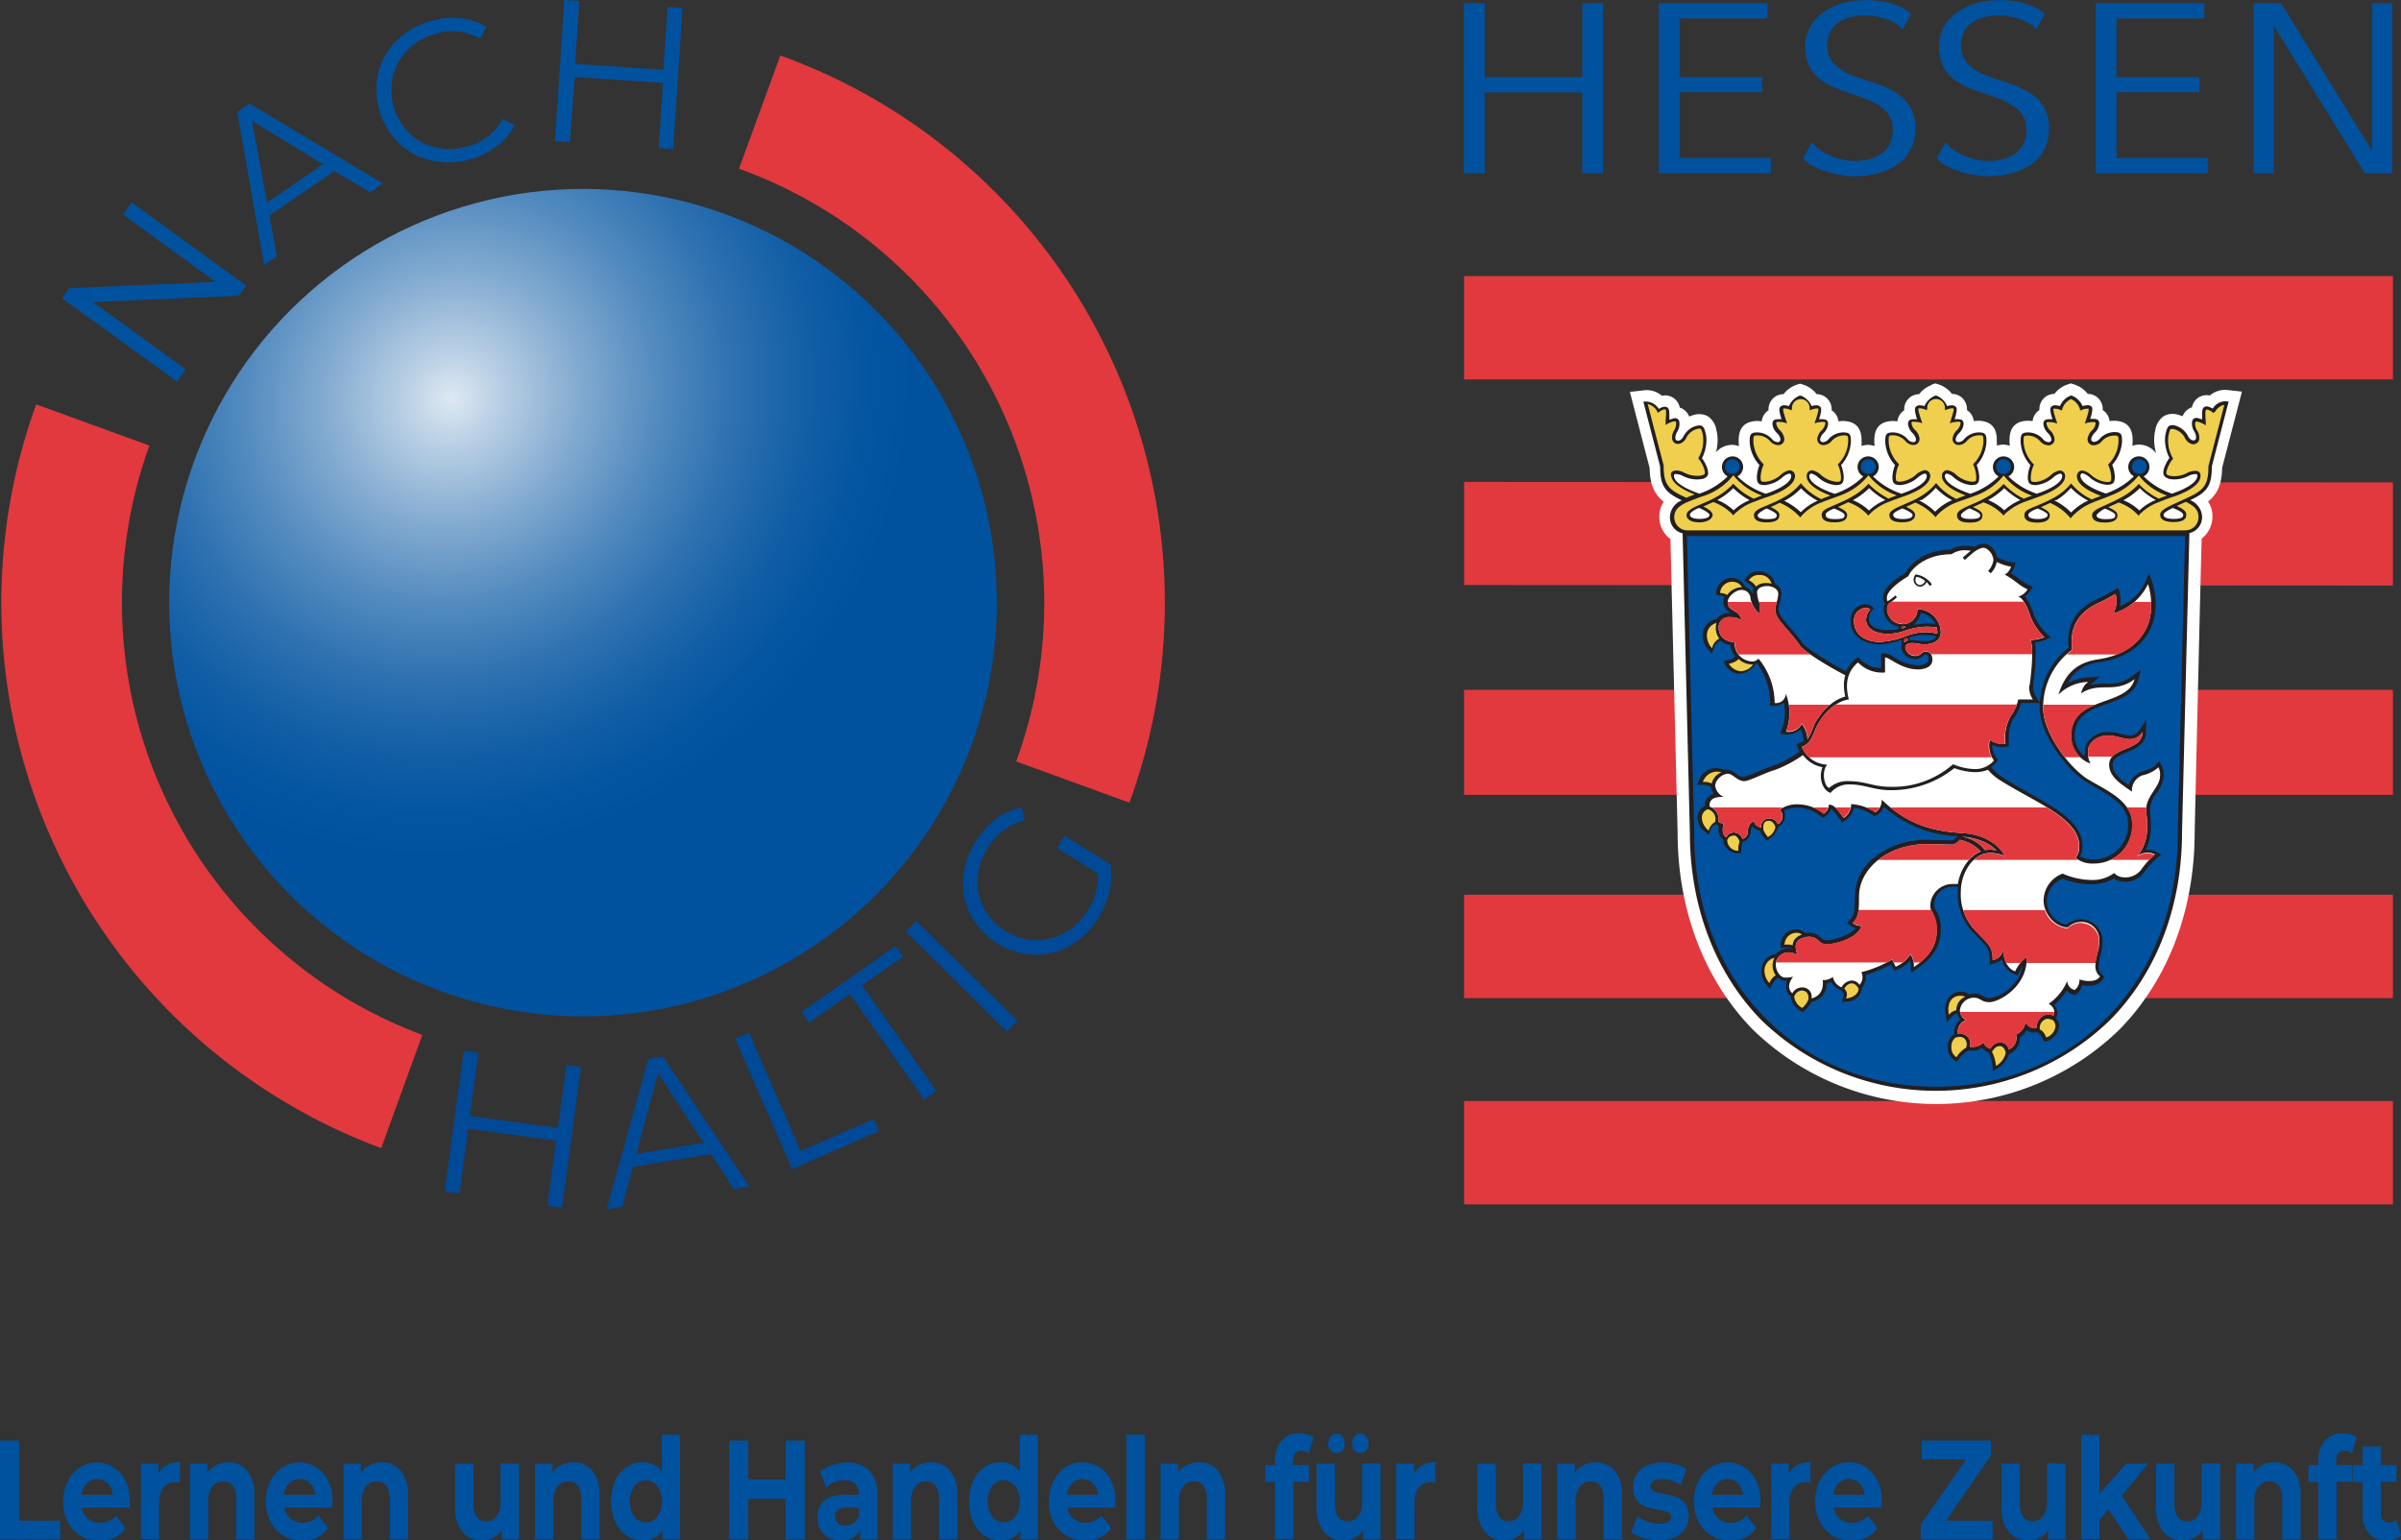 <svg xmlns="http://www.w3.org/2000/svg" xmlns:xlink="http://www.w3.org/1999/xlink" viewBox="0 0 378.28 242.77"><rect x="0" y="0" width="378.28" height="242.77" fill="#333333" stroke="none"/><defs><style>.cls-1{fill:#e1393e;}.cls-2{fill:#fff;}.cls-3{fill:#231f20;}.cls-4{fill:#00529f;}.cls-5{fill:#efcf4d;}.cls-6{fill:#ed1c24;}.cls-7{fill:url(#Unbenannter_Verlauf_27);}.cls-8{fill:#004996;}</style><radialGradient id="Unbenannter_Verlauf_27" cx="138.09" cy="114.98" r="70.9" gradientTransform="matrix(-0.11, 0.99, -1.04, -0.11, 300.92, -14.4)" gradientUnits="userSpaceOnUse"><stop offset="0" stop-color="#dee9f3"/><stop offset="0.1" stop-color="#bad0e5"/><stop offset="0.28" stop-color="#82aad0"/><stop offset="0.45" stop-color="#538bbf"/><stop offset="0.61" stop-color="#2f72b1"/><stop offset="0.76" stop-color="#1560a7"/><stop offset="0.89" stop-color="#0556a1"/><stop offset="1" stop-color="#00529f"/></radialGradient></defs><g id="Ebene_2" data-name="Ebene 2"><rect class="cls-1" x="230.67" y="43.51" width="146.34" height="16.29"/><polyline class="cls-1" points="230.67 75.95 230.67 92.2 377.01 92.29 377.01 76.03 230.67 75.95"/><rect class="cls-1" x="230.67" y="108.72" width="146.34" height="16.55"/><rect class="cls-1" x="230.67" y="141.01" width="146.34" height="16.3"/><polyline class="cls-1" points="377.01 189.81 377.01 173.52 230.67 173.52 230.67 189.81"/><path class="cls-2" d="M370.59,112.78a4.43,4.43,0,0,0-2,1.46,2.33,2.33,0,0,0-1.92,1,2.39,2.39,0,0,0-.44,1.43s0,.08,0,.12a2.34,2.34,0,0,0-1.07,1.74,4.48,4.48,0,0,0-.64-.06c-3,0-3,2.33-3,3.21a6.27,6.27,0,0,0,.05.74,3.32,3.32,0,0,0-1.06-.19,3.53,3.53,0,0,0-1,.18,6.11,6.11,0,0,0,0-.73c0-.88,0-3.21-3-3.21a4.48,4.48,0,0,0-.64.06,2.34,2.34,0,0,0-1.07-1.74s0-.07,0-.12a2.39,2.39,0,0,0-.44-1.43,2.33,2.33,0,0,0-1.92-1,4.43,4.43,0,0,0-2-1.46l-.61-.2-.61.2a4.38,4.38,0,0,0-2,1.46,2.34,2.34,0,0,0-1.93,1,2.39,2.39,0,0,0-.44,1.43s0,.08,0,.12a2.34,2.34,0,0,0-1.07,1.74,4.48,4.48,0,0,0-.63-.06c-3,0-3,2.33-3,3.21a5,5,0,0,0,.06.76,3.17,3.17,0,0,0-1.11-.21,3.37,3.37,0,0,0-2.53,1.17,7.61,7.61,0,0,0,.26-1.94,6.6,6.6,0,0,0-.19-1.56,3.24,3.24,0,0,0-1.35-2.18,2.93,2.93,0,0,0-2.34-.16,3.86,3.86,0,0,0-.6.21,2.36,2.36,0,0,0-1-1.2,2,2,0,0,0-.48-.21,2.4,2.4,0,0,0-.81-1.39,2.35,2.35,0,0,0-2-.48,3.71,3.71,0,0,0-2.73-.87l-2.32.26,3.11,12c.05,2.51.68,4.09,2.22,5.32a4.17,4.17,0,0,0-.69,2.36,4.33,4.33,0,0,0,1.75,3.52c.05,2.12,1.13,46.25,1.13,46.25v0c0,12.19,4.19,23.18,11.8,31a41.41,41.41,0,0,0,57.86,0c7.61-7.78,11.8-18.78,11.8-31v0S413,139.25,413.1,137a4.37,4.37,0,0,0,1.69-3.48,4.17,4.17,0,0,0-.69-2.36c1.55-1.23,2.17-2.81,2.22-5.32l3.12-12-2.32-.26a3.72,3.72,0,0,0-2.74.87,2.35,2.35,0,0,0-2,.48,2.48,2.48,0,0,0-.82,1.39,2.13,2.13,0,0,0-.47.21,2.36,2.36,0,0,0-1,1.2,3.86,3.86,0,0,0-.6-.21,2.9,2.9,0,0,0-2.33.16,3.26,3.26,0,0,0-1.36,2.18,6.6,6.6,0,0,0-.19,1.56,8,8,0,0,0,.32,2.16,3.37,3.37,0,0,0-2.71-1.39,3.31,3.31,0,0,0-1.05.19,6.27,6.27,0,0,0,.05-.74c0-.88,0-3.21-3-3.21a4.48,4.48,0,0,0-.64.06,2.34,2.34,0,0,0-1.07-1.74s0-.07,0-.12a2.39,2.39,0,0,0-.44-1.43,2.33,2.33,0,0,0-1.92-1,4.41,4.41,0,0,0-2.05-1.46l-.61-.2-.6.2a4.41,4.41,0,0,0-2,1.46,2.33,2.33,0,0,0-1.92,1,2.39,2.39,0,0,0-.44,1.43s0,.08,0,.12a2.34,2.34,0,0,0-1.07,1.74,4.48,4.48,0,0,0-.64-.06c-3,0-3,2.33-3,3.21a4.71,4.71,0,0,0,.06.74,3.42,3.42,0,0,0-1.06-.19,3.39,3.39,0,0,0-1,.16,5.78,5.78,0,0,0,0-.71c0-.88,0-3.21-3-3.21a4.48,4.48,0,0,0-.63.06,2.34,2.34,0,0,0-1.07-1.74s0-.07,0-.12a2.39,2.39,0,0,0-.44-1.43,2.34,2.34,0,0,0-1.93-1,4.38,4.38,0,0,0-2-1.46l-.61-.2-.61.2" transform="translate(-66.22 -52.12)"/><path class="cls-3" d="M416.93,115.36a2.37,2.37,0,0,0-2.1,1.16,2.93,2.93,0,0,0-.62-.29.81.81,0,0,0-.76.08c-.2.17-.29.46-.29,1.11,0,.22,0,.5,0,.81a5.07,5.07,0,0,0-.51-.17.93.93,0,0,0-.75,0,.73.73,0,0,0-.31.48,2.3,2.3,0,0,0,.33,1.56,1.85,1.85,0,0,1,.29,1.11.41.41,0,0,1-.57.29c-.39-.1-.56-.41-.75-.75l-.06-.1a3.23,3.23,0,0,0-1.82-1.43,1.31,1.31,0,0,0-1,0c-.3.17-.42.55-.56,1.12a4.31,4.31,0,0,0-.13,1.1,6.28,6.28,0,0,0,.7,2.85,5.93,5.93,0,0,0-.86,1.68,2.51,2.51,0,0,0-.1.65c0,.52.29.76,1,1a4.82,4.82,0,0,0,2.93-.48,2.77,2.77,0,0,1,1.17-.32c.25.07.25.07.25.31,0,.9-1.48,1.94-4,2.79a11.43,11.43,0,0,1-4.45-2.72,1.69,1.69,0,0,0,.91-1.5,1.67,1.67,0,1,0-2.45,1.49A11.89,11.89,0,0,1,398,129.9c-2.53-.85-4-1.9-4-2.81a.35.35,0,0,1,.35-.38,2.72,2.72,0,0,1,1.06.61,4.82,4.82,0,0,0,2.72,1.2c1,0,1.28-.28,1.28-1.3a5.57,5.57,0,0,0-.41-1.85,6,6,0,0,0,1.55-3.68c0-1.18-.15-1.47-1.26-1.47a3.17,3.17,0,0,0-2.12.91l-.09.09a1.27,1.27,0,0,1-.91.53.42.42,0,0,1-.48-.43,1.79,1.79,0,0,1,.56-1,2.31,2.31,0,0,0,.71-1.42c0-.67-.44-.76-.9-.76a3.62,3.62,0,0,0-.54,0,5.82,5.82,0,0,0,.35-1.49.72.72,0,0,0-.12-.44A.83.83,0,0,0,395,116a2.57,2.57,0,0,0-.67.12,3.09,3.09,0,0,0-1.7-1.65l-.09,0-.08,0a3,3,0,0,0-1.69,1.65,2.7,2.7,0,0,0-.68-.12.83.83,0,0,0-.72.26.72.72,0,0,0-.12.44,5.82,5.82,0,0,0,.35,1.49,3.62,3.62,0,0,0-.54,0c-.47,0-.9.09-.9.76a2.31,2.31,0,0,0,.71,1.42,1.79,1.79,0,0,1,.56,1,.42.42,0,0,1-.48.43,1.27,1.27,0,0,1-.91-.53l-.09-.09a3.19,3.19,0,0,0-2.12-.91c-1.11,0-1.26.29-1.26,1.47a5.91,5.91,0,0,0,1.55,3.68,5.57,5.57,0,0,0-.41,1.85c0,1,.27,1.3,1.28,1.3a4.82,4.82,0,0,0,2.72-1.2,2.72,2.72,0,0,1,1.06-.61.35.35,0,0,1,.35.38c0,.91-1.49,1.95-4,2.79a11.52,11.52,0,0,1-4.47-2.73,1.67,1.67,0,1,0-1.54,0,11.6,11.6,0,0,1-4.47,2.74c-2.5-.85-4-1.89-4-2.8a.34.34,0,0,1,.35-.38,2.72,2.72,0,0,1,1.06.61,4.82,4.82,0,0,0,2.72,1.2c1,0,1.28-.28,1.28-1.3a5.57,5.57,0,0,0-.41-1.85,5.91,5.91,0,0,0,1.55-3.68c0-1.18-.15-1.47-1.27-1.47a3.16,3.16,0,0,0-2.11.91l-.09.09a1.27,1.27,0,0,1-.91.53.42.42,0,0,1-.48-.43,1.79,1.79,0,0,1,.56-1,2.29,2.29,0,0,0,.7-1.42c0-.67-.43-.76-.89-.76a3.53,3.53,0,0,0-.54,0,5.82,5.82,0,0,0,.35-1.49.72.72,0,0,0-.12-.44.83.83,0,0,0-.72-.26,2.7,2.7,0,0,0-.68.12,3,3,0,0,0-1.69-1.65l-.09,0-.08,0a3.06,3.06,0,0,0-1.7,1.65,2.56,2.56,0,0,0-.68-.12.81.81,0,0,0-.71.26.72.72,0,0,0-.12.44,5.41,5.41,0,0,0,.35,1.49,3.71,3.71,0,0,0-.54,0c-.47,0-.9.09-.9.76a2.31,2.31,0,0,0,.71,1.42,1.83,1.83,0,0,1,.55,1,.41.41,0,0,1-.47.43,1.31,1.31,0,0,1-.92-.53l-.08-.09a3.19,3.19,0,0,0-2.12-.91c-1.11,0-1.26.29-1.26,1.47a5.91,5.91,0,0,0,1.55,3.68,5.63,5.63,0,0,0-.42,1.85c0,1,.28,1.3,1.29,1.3a4.82,4.82,0,0,0,2.72-1.2,2.77,2.77,0,0,1,1.05-.61.35.35,0,0,1,.36.38c0,.91-1.49,1.95-4,2.79a11.52,11.52,0,0,1-4.47-2.73,1.67,1.67,0,1,0-1.54,0,11.51,11.51,0,0,1-4.5,2.75c-2.52-.85-4-1.9-4-2.81a.35.35,0,0,1,.36-.38,2.77,2.77,0,0,1,1.05.61,4.82,4.82,0,0,0,2.72,1.2c1,0,1.29-.28,1.29-1.3a5.63,5.63,0,0,0-.42-1.85,5.91,5.91,0,0,0,1.55-3.68c0-1.18-.15-1.47-1.26-1.47a3.17,3.17,0,0,0-2.12.91l-.08.09a1.31,1.31,0,0,1-.92.53.41.41,0,0,1-.47-.43,1.77,1.77,0,0,1,.55-1,2.31,2.31,0,0,0,.71-1.42c0-.67-.43-.76-.9-.76a3.62,3.62,0,0,0-.54,0,5.41,5.41,0,0,0,.35-1.49.72.72,0,0,0-.12-.44.83.83,0,0,0-.72-.26,2.57,2.57,0,0,0-.67.12,3.06,3.06,0,0,0-1.7-1.65l-.08,0-.09,0a3.06,3.06,0,0,0-1.7,1.65,2.57,2.57,0,0,0-.67-.12.83.83,0,0,0-.72.26.72.72,0,0,0-.12.44,5.82,5.82,0,0,0,.35,1.49,3.53,3.53,0,0,0-.54,0c-.46,0-.9.09-.9.76a2.31,2.31,0,0,0,.71,1.42,1.79,1.79,0,0,1,.56,1,.42.42,0,0,1-.48.43,1.27,1.27,0,0,1-.91-.53l-.09-.09a3.16,3.16,0,0,0-2.11-.91c-1.12,0-1.27.29-1.27,1.47a5.91,5.91,0,0,0,1.55,3.68,5.57,5.57,0,0,0-.41,1.85c0,1,.27,1.3,1.28,1.3a4.82,4.82,0,0,0,2.72-1.2,2.77,2.77,0,0,1,1.05-.61.34.34,0,0,1,.36.38c0,.91-1.5,1.95-4,2.8a11.82,11.82,0,0,1-4.48-2.74,1.67,1.67,0,1,0-1.54,0,11.5,11.5,0,0,1-4.45,2.72c-2.48-.85-4-1.89-4-2.79,0-.24,0-.24.25-.31a2.8,2.8,0,0,1,1.17.32,4.82,4.82,0,0,0,2.93.48,1.39,1.39,0,0,0,.92-.52.89.89,0,0,0,.11-.43,3.14,3.14,0,0,0-.11-.65,5.51,5.51,0,0,0-.87-1.68,6.29,6.29,0,0,0,.71-2.85,4.31,4.31,0,0,0-.13-1.1c-.14-.57-.26-.95-.56-1.12s-.59-.1-1,0a3.14,3.14,0,0,0-1.81,1.43l-.07.1c-.19.34-.37.65-.75.75a.42.42,0,0,1-.57-.29,1.85,1.85,0,0,1,.29-1.11,2.35,2.35,0,0,0,.33-1.56.73.73,0,0,0-.31-.48.93.93,0,0,0-.75,0,5.07,5.07,0,0,0-.51.17c0-.31,0-.59,0-.81,0-.65-.09-.94-.29-1.11a.81.81,0,0,0-.76-.08,2.93,2.93,0,0,0-.62.29,2.37,2.37,0,0,0-2.1-1.16l-.33,0s2.63,10.18,2.65,10.24c0,2.81.63,3.91,2.87,5.05l.55.27a2.93,2.93,0,0,0-1.88,2.62,2.57,2.57,0,0,0,2,2.58c.15,6.57,1.14,47.15,1.14,47.15,0,11.65,4,22.14,11.23,29.53a39.41,39.41,0,0,0,55,0C406,205.44,410,195,410,183.3c0,0,1.06-43.13,1.16-47.17a2.55,2.55,0,0,0,2-2.56,2.93,2.93,0,0,0-1.88-2.62l.55-.27c2.24-1.14,2.86-2.24,2.87-5.05,0-.06,2.65-10.24,2.65-10.24l-.33,0m-8.38,16.82c.86.36,1.55.7,1.55,1.06,0,.19,0,.63-1.49.63-.73,0-1.6-.11-1.6-.63C407,132.92,408.07,132.4,408.55,132.18Zm-7.67-1.37a11,11,0,0,0,2.38-1.79,10.47,10.47,0,0,0,2.37,1.79l.15.08a7.92,7.92,0,0,0-2.59,1.65,7.83,7.83,0,0,0-2.52-1.61Zm-3,1.47c.64.28,1.51.67,1.51,1s0,.63-1.47.63-1.47-.48-1.47-.63S397.29,132.54,397.84,132.28Zm-7.71-1.4A9.66,9.66,0,0,0,392.5,129a9.68,9.68,0,0,0,2.38,1.84l.32.17a9.13,9.13,0,0,0-2.68,1.89,9.17,9.17,0,0,0-2.66-1.92Zm-2.91,1.38c.61.27,1.49.68,1.49,1s-.51.63-1.53.63-1.52-.21-1.52-.63S386.53,132.56,387.22,132.26Zm-7.73-1.45a11,11,0,0,0,2.37-1.79,11.68,11.68,0,0,0,2.38,1.79l.17.09a8.25,8.25,0,0,0-2.54,1.62,8.25,8.25,0,0,0-2.55-1.62Zm-3,1.44c.7.31,1.58.7,1.58,1s0,.63-1.52.63-1.51-.43-1.51-.63S375.88,132.52,376.47,132.25Zm-7.64-1.37A9.66,9.66,0,0,0,371.2,129a9.94,9.94,0,0,0,2.38,1.84l.2.11a8.06,8.06,0,0,0-2.68,1.82,9.55,9.55,0,0,0-2.54-1.79Zm-2.91,1.38c.61.27,1.48.68,1.48,1,0,.52-.82.63-1.52.63s-1.52-.11-1.52-.63C364.36,133,365.23,132.56,365.92,132.26Zm-7.73-1.45a11.21,11.21,0,0,0,2.37-1.79,11.42,11.42,0,0,0,2.38,1.79l.17.09a8.08,8.08,0,0,0-2.57,1.65,8,8,0,0,0-2.55-1.63Zm-3.05,1.46c.65.28,1.54.68,1.54,1s0,.63-1.48.63-1.48-.46-1.48-.63C353.72,132.92,354.56,132.53,355.14,132.27Zm-7.68-1.39a9.94,9.94,0,0,0,2.38-1.84,9.48,9.48,0,0,0,2.37,1.84l.24.13a8,8,0,0,0-2.66,1.82,9.67,9.67,0,0,0-2.61-1.8Zm-2.93,1.39c.57.26,1.47.68,1.47,1s0,.63-1.51.63-1.5-.44-1.5-.63S343.88,132.55,344.53,132.27Zm-7.75-1.46a10.47,10.47,0,0,0,2.37-1.79,11,11,0,0,0,2.38,1.79l.19.11a7.88,7.88,0,0,0-2.51,1.6,8.26,8.26,0,0,0-2.58-1.63Zm-2.92,1.37c.49.22,1.54.74,1.54,1.06s-.4.63-1.6.63c-1,0-1.49-.32-1.49-.63S333,132.54,333.86,132.18Z" transform="translate(-66.22 -52.12)"/><path class="cls-4" d="M396.32,176.18l-1.41-.82c-3-1.79-7.33-7.5-7.33-11.7,0-.26,0-.5,0-.75h-2.92a7.37,7.37,0,0,1-1.18,2.39,5.69,5.69,0,0,0-.78,3.13,6.8,6.8,0,0,0,0,.76l.05.51-.5.11a3.64,3.64,0,0,1-2.16-.29,3.86,3.86,0,0,0,.66,2l.27.35-.26.35a3.25,3.25,0,0,1-.85.8,10,10,0,0,0,1.77,1.57c1.39.91,2.88,1.75,4.32,2.55,4.27,2.41,8.31,4.67,8.31,8.29a3.58,3.58,0,0,1-.35,1.64,3.68,3.68,0,0,0,2,.48,5.4,5.4,0,0,0,5.54-5.63c0-2.79-2.68-4.3-5.27-5.76" transform="translate(-66.22 -52.12)"/><path class="cls-4" d="M371.16,150.45a3.11,3.11,0,0,0-.64-.86,3.77,3.77,0,0,0-1.67-.88,3.07,3.07,0,0,1-.66,1.36,6.4,6.4,0,0,1-.47.55,7.72,7.72,0,0,1,1.84-.24c.54,0,1.11,0,1.6.07" transform="translate(-66.22 -52.12)"/><path class="cls-4" d="M332,136.6l1.15,46.79c0,24,16.74,40,38.09,40s38.09-16,38.09-40l1.15-46.79H332m73,44a16.44,16.44,0,0,1,.1,1.71,8.49,8.49,0,0,1-.81,3.75,2.82,2.82,0,0,1,1.71.34l.74.41-.65.54a10.85,10.85,0,0,0-1.78,1.9l-.38.48a3.65,3.65,0,0,1-3.13,1.35,2.58,2.58,0,0,1-1.52-.52,6.94,6.94,0,0,1-3.69.93,12.17,12.17,0,0,1-4.38-.88,3.86,3.86,0,0,0-2.5,3.55,3.79,3.79,0,0,0,3.06,3.69,3.79,3.79,0,0,1,2.45-.85,3.43,3.43,0,0,1,3.26,3.57,7.94,7.94,0,0,1-.31,2.08,7.38,7.38,0,0,0-.3,2,1.45,1.45,0,0,0,.52,1.07l.38.31-.25.43c-.52.89-1.76,1.21-3.25.9a2.26,2.26,0,0,1-.86,1.39l-.21.18-.27-.06a1.87,1.87,0,0,1-1.1-.64,10,10,0,0,1-2,2.29,1.79,1.79,0,0,1,.54,1.21,2,2,0,0,1-.21.87,1.93,1.93,0,0,1,.49,1.23,2.9,2.9,0,0,1-2,2.42l-.4,0-.16-.34a2.35,2.35,0,0,0-.94-1.13,1.74,1.74,0,0,1-1.62-.33,3.12,3.12,0,0,1-1.07,1.18,1.11,1.11,0,0,1,0,.19,2.47,2.47,0,0,1-.31,1.17,2.65,2.65,0,0,1-1.43,1.28,4,4,0,0,1-1.74,2.21l-.78.42-.07-.89a4.89,4.89,0,0,0-.63-2,2.65,2.65,0,0,1-1-.73,3.11,3.11,0,0,1-2.13.4,3.92,3.92,0,0,0-1.54,1.37l-.3.39-.43-.24a2.29,2.29,0,0,1-1-2,2.16,2.16,0,0,1,1-2.06,2.63,2.63,0,0,1,0-.36,2.37,2.37,0,0,1,1-2,2.26,2.26,0,0,1-.51-.92,1.56,1.56,0,0,0-.83.48l-.83.88-.15-1.21a3.53,3.53,0,0,1,.59-2.85,2.26,2.26,0,0,1,1.76-.74,2.23,2.23,0,0,1,1.4.41,3.09,3.09,0,0,1,.79-.12,2.53,2.53,0,0,1,1.34.4,1.77,1.77,0,0,0,1.07.31,6.2,6.2,0,0,0,3.56-2,6.35,6.35,0,0,0,1.61-3,8.08,8.08,0,0,0-.59,1l-.22.42-.46-.14a3.31,3.31,0,0,1-2-2.35,3.22,3.22,0,0,1-1.19.59l-.73.21v-.77c0-1.59-.26-1.86-1.7-3.36l-.67-.7a8.68,8.68,0,0,1-2.66-6.71,6.28,6.28,0,0,1,0-.75l-.88,0a2.92,2.92,0,0,0-2.84,2.77,2,2,0,0,0,.33,1.07,5.32,5.32,0,0,1,.7,2.95c0,3.16-1.94,4.91-3.84,6.22l-.83.57-.06-1c0-.35-.05-.64-.1-.9a5.84,5.84,0,0,1-2,1.4l-.48.18-.53-1a20.86,20.86,0,0,1-3.94,1.64,2.11,2.11,0,0,1,0,.25,3.27,3.27,0,0,1-.65,1.82v.06a2.29,2.29,0,0,1-2.31,2.07l-.84.07.24-.82a.87.87,0,0,0-.37-1,3.16,3.16,0,0,1-1.55-1.33,3.27,3.27,0,0,1-.7.18,3.18,3.18,0,0,1-.67,2,3,3,0,0,1-1.75.95,4,4,0,0,1-1.06,1.38l-.29.25-.34-.18a3.06,3.06,0,0,1-1.56-2.17v-.12a1.93,1.93,0,0,1-.76-1.57,3,3,0,0,1,.16-.91h-.23a1.72,1.72,0,0,1-1.17-.49,2.71,2.71,0,0,0-.89,1l-.39.77-.56-.66a3.19,3.19,0,0,1-.8-2.19A2.58,2.58,0,0,1,346,202.5a2.45,2.45,0,0,1,1.84-.91,6,6,0,0,1,.75.06v0a2.84,2.84,0,0,0-1.18-.16l-.65,0,0-.65a2.47,2.47,0,0,1,2.26-2.25,2.06,2.06,0,0,1,1.59.57,3.08,3.08,0,0,1,.61-.05,2.62,2.62,0,0,1,1.85.75,1.26,1.26,0,0,0,.91.44c.85,0,3.48-.58,4.59-1.9a3.15,3.15,0,0,1-.86-.43l-.49-.39.42-.46c.68-.74.81-1.12.81-3.81a8,8,0,0,1,3.28-6.23,13.08,13.08,0,0,1,8.07-2.6l3.95.08s.32,0,.86-.65A18.64,18.64,0,0,1,363,179.26a2.31,2.31,0,0,1-1.15,1.36l-.28.13-.26-.16a7,7,0,0,0-3-1.15,3.27,3.27,0,0,1-1.43,2.05l-.44.25-.56-.77a5.9,5.9,0,0,0-1.19-1.37,2.41,2.41,0,0,1-.91,1.19l-.32.21-.55-.35a5.78,5.78,0,0,0-3.62-1.24,4.94,4.94,0,0,0-2,.44,2.19,2.19,0,0,1,.17.88v0a2,2,0,0,1-1.1,1.74,3.21,3.21,0,0,1-1.39,1.86l-.42.28-.33-.39a4.27,4.27,0,0,1-.72-1.16,2.68,2.68,0,0,1-1.24-.7,1.8,1.8,0,0,0-.21.9,1.83,1.83,0,0,1-1.26,1.54,3.69,3.69,0,0,0-.22,1.22l0,.57-.56,0a2.26,2.26,0,0,1-1.57-.58,2.1,2.1,0,0,1-.73-1.37v-.16a2,2,0,0,1-.74-1.71,5.29,5.29,0,0,1,0-.54c-.09,0-.18-.07-.27-.12l-.17-.11a1.63,1.63,0,0,0-.81.95l-.31.78-.66-.61a2.74,2.74,0,0,1-1.09-2.1,2.12,2.12,0,0,1,1.17-1.89v-.15a1.71,1.71,0,0,1,.31-1,2,2,0,0,1,1.1-.75,2.57,2.57,0,0,1-.51-1.14,2.84,2.84,0,0,0-1.26-.29h-.86l.33-.8a2.79,2.79,0,0,1,2.51-1.82,3.35,3.35,0,0,1,1.43.27,1.73,1.73,0,0,1,.38-.05,2.48,2.48,0,0,1,1.41.62,2.25,2.25,0,0,0,1.21.55,13.28,13.28,0,0,0,2.23-.82,22,22,0,0,1,2.41-.92,18.34,18.34,0,0,0,4.23-2.25,4.48,4.48,0,0,1-.31-.62l-.22-.53.53-.22a3,3,0,0,0,.62-.36,4.24,4.24,0,0,0-.48-1.75,3.14,3.14,0,0,1-2.51.75l-.69-.11.25-.66a7.85,7.85,0,0,0,.49-2.66,7.75,7.75,0,0,0-.17-1.56,2.39,2.39,0,0,1-1.58.48h-.58v-.57a10.21,10.21,0,0,0-2.1-6.12l-.18.07a3.11,3.11,0,0,1-2.54,1.58,2.5,2.5,0,0,1-2.17-1.3l-.38-.69.77-.16a2,2,0,0,0,1.08-.57,3.66,3.66,0,0,1-.74-1.78,3.91,3.91,0,0,1-1.58-.71,2.14,2.14,0,0,0-1,1.14l-.34.91-.63-.74a3.19,3.19,0,0,1-.8-2.19,2.6,2.6,0,0,1,2.16-2.54,2.34,2.34,0,0,1,2-.92h.28a2.09,2.09,0,0,1-1.2-1.82,1.93,1.93,0,0,1,.16-.74,2.47,2.47,0,0,0-.78-.24l-.49-.07v-.51a2.49,2.49,0,0,1,2.35-2.18,2.35,2.35,0,0,1,2.21,1.38,2,2,0,0,1,.7.43,1.85,1.85,0,0,1,.5.85,2.56,2.56,0,0,1,0-.39v-.15a1.47,1.47,0,0,1,.11-.47,3.81,3.81,0,0,0-1-.9l-.47-.3.27-.48a2.39,2.39,0,0,1,2.22-1,2.6,2.6,0,0,1,2.39,2,1.64,1.64,0,0,1,1,1.47,6.07,6.07,0,0,1-.28,1.55,5.47,5.47,0,0,0-.19.93c0,.8.64,1.55,1.63,2.68a33.44,33.44,0,0,1,2.16,2.68c.58.8,4.2,3.08,6.84,4.43a5.63,5.63,0,0,1,1.5-1.93l.38-.3.36.33a4.45,4.45,0,0,0,3.29,1.41v-2.34h.58a3.32,3.32,0,0,1,1.46.61,7.3,7.3,0,0,0,3.72,1.28c.64,0,1.71-.2,1.71-.95s-.28-.71-.5-.71-.69.7-1.57.7a2.09,2.09,0,0,1-2.2-1.87,1.19,1.19,0,0,1,.11-.51.88.88,0,0,1-.06-.67,11.92,11.92,0,0,1-3.54.73c-2.17,0-4.51-1.16-4.51-3.7a2.41,2.41,0,0,1,2.29-2.63,1.65,1.65,0,0,1,1.05.33l.38.31-.31.27a2.34,2.34,0,0,0-.54,1.48c0,.81.91,1.68,2.9,1.68a10,10,0,0,0,1.83-.21,1.17,1.17,0,0,1-.14-.34l-.27-.07a2.83,2.83,0,0,1-2-2.54,2.63,2.63,0,0,1,.21-1.07,1.28,1.28,0,0,1-.29-1c0-1.54,2.54-3.2,3.54-3.8.58-1.15,2.71-3.56,7.06-3.63a4.41,4.41,0,0,1,2.49-.62,5.3,5.3,0,0,1,1.32.18,2.91,2.91,0,0,1,1.61-.53,2.5,2.5,0,0,1,1.92,2.12,7.67,7.67,0,0,0,2.3.81l.65.09-.17.63a2.66,2.66,0,0,1-.58,1c.41.25.76.52,1.11.77a9,9,0,0,0,1.74,1.11l.63.3-.4.56a3.89,3.89,0,0,1-.87.92,7.83,7.83,0,0,1,1.34,2.73,8.7,8.7,0,0,0,2.1,3.15l.63.6-.8.35a5.71,5.71,0,0,1-1.7.43,9.88,9.88,0,0,1,.13,1.7,41.73,41.73,0,0,1-.4,5,2.31,2.31,0,0,0,0,.37,2.88,2.88,0,0,0,.47,1.55l.59.89a11.73,11.73,0,0,1,4.51-8.69c0-.34-.06-.67-.06-1,0-4.61,3.55-6.21,5-6.85l.16-.07c.35-.16.88-.46,1.34-.73l1.41-.77.19.71a4.89,4.89,0,0,1,.17,1.27,5.07,5.07,0,0,1-.1.91,7.59,7.59,0,0,0,4-3.81l.56-1.45.52,1.47a10.67,10.67,0,0,1,.52,3.7c0,3.68-2.3,7.94-8.76,8.91a6.28,6.28,0,0,0-5.08,3.32,7.7,7.7,0,0,1,3.31-.91l1.82-.14L395.62,160l-.11.1a9.68,9.68,0,0,1,2.53-.26,6.09,6.09,0,0,0,4.17-1.19l1.3-1-.4,1.6c-.56,2.26-2.8,3.06-5,3.83-2.58.93-5,1.8-5,5a4,4,0,0,0,1.56,3.22c0-.3,0-.6,0-.89,0-1,1.1-2.94,3.75-2.94a8.71,8.71,0,0,1,2,.32,6,6,0,0,0,1.3.24,1.76,1.76,0,0,0,1.61-.88l1-1.53v1.86c0,1.95-1.69,2.65-3.05,3.22s-2.21,1-2.21,1.95c0,1.36,1.32,2.37,2.52,3.2a3.49,3.49,0,0,1,2-2.09l.75-.26a3.13,3.13,0,0,0,1.54-.87l.54-.53.36.66a3.13,3.13,0,0,1,.33,1.62,5,5,0,0,1-1.11,2.71,4.86,4.86,0,0,0-1.07,2.58C405,179.9,405,180.21,405,180.57Z" transform="translate(-66.22 -52.12)"/><path class="cls-4" d="M367.4,153c.94,0,1.31.15,2,.15.5,0,1.55,0,1.88-.75a10.07,10.07,0,0,0-2.05-.19,7.15,7.15,0,0,0-2.26.4.86.86,0,0,0,.27.4h.12" transform="translate(-66.22 -52.12)"/><path class="cls-2" d="M402.86,187.21c2.39-2.9,1.5-6.08,1.5-7.54,0-2.13,2.18-3.52,2.18-5.28a2.61,2.61,0,0,0-.25-1.35,5.36,5.36,0,0,1-2.48,1.26,2.49,2.49,0,0,0-1.69,2.59c-1.4-1-3.6-2.22-3.6-4.24,0-2.89,5.26-2.09,5.26-5.17a2.31,2.31,0,0,1-2.07,1.13c-.92,0-2.13-.56-3.34-.56-2.26,0-3.18,1.58-3.18,2.36a3.79,3.79,0,0,0,.38,2.05,4.61,4.61,0,0,1-3.05-4.38c0-6.39,8.9-4.51,10-8.93-3.14,2.4-5.49.31-8.41,2.24a2.81,2.81,0,0,1,1.11-1.8,6.93,6.93,0,0,0-4.69,2c1.21-3.79,3.33-5.12,6.33-5.57,5.63-.84,8.27-4.43,8.27-8.34a10.19,10.19,0,0,0-.49-3.51,8.73,8.73,0,0,1-5.46,4.62,4.07,4.07,0,0,0,.34-3.05c-.45.23-1.53.88-2.15,1.17-1.32.61-5.4,2.22-4.69,7.61a11.25,11.25,0,0,0-4.56,9.2c0,4,4.25,9.5,7.05,11.21s7,3.36,7,7.07a6,6,0,0,1-6.11,6.21,4.1,4.1,0,0,1-2.83-.9,2.56,2.56,0,0,0,.58-1.8c0-4.4-6.68-6.79-12.38-10.36a8,8,0,0,1-2-1.71,5.54,5.54,0,0,1-2.35.36,9.9,9.9,0,0,1-2.95-.63A15.81,15.81,0,0,1,364,176.65c-2.47,0-4.06-.9-6.26-.9a3.7,3.7,0,0,0-3.11,1.33c-1.27-.4-1.94-2.39-1.27-4.05a4.88,4.88,0,0,1-3.08-1.91,19.61,19.61,0,0,1-4.45,2.36c-1.25.31-4.05,1.75-4.78,1.75-1.13,0-1.81-1.17-2.61-1.17a2.29,2.29,0,0,0-2,1.81,2.23,2.23,0,0,0,1.38,1.85c-1.75-.05-2.32.47-2.25,1.53a2,2,0,0,1,1.37,2.27.74.74,0,0,0,.86.3c-.12.52-.43,1.63.38,2.28a1.33,1.33,0,0,1,1.32-.78,1.52,1.52,0,0,1,1.25,1,1.06,1.06,0,0,0,.82-1c0-1,.52-1.71,1-1.74.14.63.69.83,1.14,1a1.23,1.23,0,0,1,1.18-1.47,1.41,1.41,0,0,1,1.41.9,1.21,1.21,0,0,0,.72-1.22,1.23,1.23,0,0,0-.41-1.06,4.68,4.68,0,0,1,2.78-.85,6.62,6.62,0,0,1,4.16,1.48,1.85,1.85,0,0,0,.81-1.41c.87-.1,1.52,1,2.34,2.08a2.57,2.57,0,0,0,1.17-2.18,7.48,7.48,0,0,1,3.81,1.29,2.22,2.22,0,0,0,1-2c4,3.86,7.87,5,12.92,5.28,3.84.25,6.08,2.48,6.41,3.6a5,5,0,0,0-2.32-.46c-2.51,0-4.54,3-4.54,6.1a8.17,8.17,0,0,0,2.5,6.32c2,2.12,2.52,2.38,2.52,4.46a2.24,2.24,0,0,0,1.69-1.57c0,1.61.76,3,1.86,3.33a5.51,5.51,0,0,1,1.8-2.25c.21,4.56-4.28,7.11-5.88,7.11-1.28,0-1.38-.7-2.41-.7a2.22,2.22,0,0,0-2.23,2,1.77,1.77,0,0,0,1,1.53,1.91,1.91,0,0,0-1.29,2.18,1.59,1.59,0,0,1,1.88,2,2.39,2.39,0,0,0,2.13-.67,1.65,1.65,0,0,0,1.1,1,1.75,1.75,0,0,1,1.46-1,1.35,1.35,0,0,1,1.42,1.1,1.93,1.93,0,0,0,1.14-2.33,2.46,2.46,0,0,0,1.48-1.91c.48.62,1.11,1.1,1.79.79a2,2,0,0,1,1.63-2.06,2.07,2.07,0,0,1,1,.19,1.42,1.42,0,0,0,.15-.62,1.53,1.53,0,0,0-.91-1.23,8.32,8.32,0,0,0,2.93-3.6,1.52,1.52,0,0,0,1.19,1.41,2,2,0,0,0,.74-1.66c1.36.43,2.76.34,3.24-.48a2,2,0,0,1-.73-1.52c0-1.76.61-2.46.61-4.07a2.85,2.85,0,0,0-2.68-3,3.17,3.17,0,0,0-2.28.87c-1.87,0-3.81-2-3.81-4.28a4.58,4.58,0,0,1,3-4.2,11.65,11.65,0,0,0,4.41,1,5.73,5.73,0,0,0,3.71-1.09,2.18,2.18,0,0,0,1.5.68,3.14,3.14,0,0,0,2.7-1.14,13.6,13.6,0,0,1,2.23-2.47,2.64,2.64,0,0,0-2.86.33" transform="translate(-66.22 -52.12)"/><path class="cls-2" d="M352,166.42c1-2,2.88-4,4.95-4.51a8.45,8.45,0,0,1-.22-2,5.6,5.6,0,0,1,.22-1.37c-2.45-1.26-6.39-3.62-7.13-4.66-2.12-3-3.93-4.09-3.9-5.71,0-.67.46-1.62.46-2.47s-1.05-1.22-1.71-1.22-1.58.23-1.62.94a5,5,0,0,0,.35,1.69,4.68,4.68,0,0,1,0,1.71,4.23,4.23,0,0,1-1.39-2.39,1.36,1.36,0,0,0-1.49-1.33c-.81,0-2.09,1-2.09,1.91s.61,1.12,1.17,1.48a2,2,0,0,1,1,1.37,3.25,3.25,0,0,0-1.82-.46A1.57,1.57,0,0,0,337,151c0,1.58,1.18,2.2,2.51,2.37a2.88,2.88,0,0,0,2.76,3,1.25,1.25,0,0,0,1-.46,11.08,11.08,0,0,1,2.55,7,1.51,1.51,0,0,0,1.75-1.48,8.42,8.42,0,0,1,.05,6,2.3,2.3,0,0,0,2.47-1.23,4.28,4.28,0,0,1,.9,2.45,13.75,13.75,0,0,0,1-2.15" transform="translate(-66.22 -52.12)"/><path class="cls-2" d="M380.79,186.2c-1.19-1.39-3.67-2.14-5.45-2.21,0,0,0,0,0,0a5.63,5.63,0,0,1,3.62,2.11,3.87,3.87,0,0,1,1.85.08" transform="translate(-66.22 -52.12)"/><path class="cls-2" d="M375,184.45a1.87,1.87,0,0,1-1.17.78c-1.53,0-2.53-.08-3.95-.08-6.2,0-10.77,3.84-10.77,8.25,0,2.68-.12,3.28-1,4.2a2.46,2.46,0,0,0,1.43.46c-.82,2.19-4.6,2.9-5.51,2.9-1.28,0-1.32-1.19-2.77-1.19-.93,0-2.12.43-2.12,1.5a2.9,2.9,0,0,0,.3,1.33,3.29,3.29,0,0,0-1.6-.36,1.93,1.93,0,0,0-1.84,1.89c0,1,.68,2.06,1.49,2.06a4.72,4.72,0,0,0,1.23-.14c-.73,1-.88,1.89-.12,2.62a1.73,1.73,0,0,1,1.66-.93,1.43,1.43,0,0,1,1.36,1.73c.81-.2,2-.85,1.77-2.89a2.37,2.37,0,0,0,1.6-.5,2.21,2.21,0,0,0,1.37,1.64,2,2,0,0,1,1.49-1.06,1.44,1.44,0,0,1,1.34.68,1.78,1.78,0,0,0,.28-2,18.68,18.68,0,0,0,4.85-2l.57,1.13a5.26,5.26,0,0,0,2.32-1.94,3.26,3.26,0,0,1,.54,2c1.81-1.24,3.59-2.86,3.59-5.74,0-2.62-1-2.6-1-4a3.51,3.51,0,0,1,3.41-3.35l.94,0c.35-2.32,1.87-4.5,3.6-5.12a6.18,6.18,0,0,0-3.3-1.84" transform="translate(-66.22 -52.12)"/><path class="cls-2" d="M365.77,150.89a1.22,1.22,0,0,0,.14.28l.47-.13a1.25,1.25,0,0,0,0-.21,1.77,1.77,0,0,1-.63.06" transform="translate(-66.22 -52.12)"/><path class="cls-2" d="M366.29,153.36a.84.84,0,0,1,.57-.33,1,1,0,0,1-.18-.35s-.41.15-.41.14a.92.92,0,0,0,0,.54" transform="translate(-66.22 -52.12)"/><path class="cls-2" d="M386,160.1c.57-4.35.44-6.37.12-7.12a6.19,6.19,0,0,0,2.2-.44,9.23,9.23,0,0,1-2.25-3.4c-.31-1-1-2.7-1.87-3a2.55,2.55,0,0,0,1.47-1.13c-1.47-.69-2.11-1.57-3.6-2.32a2.23,2.23,0,0,0,1-1.26,7.55,7.55,0,0,1-2.25-.75,3.51,3.51,0,0,1-.95,1.78l-.43-.35a3.12,3.12,0,0,0,.85-1.71,2.39,2.39,0,0,0-1.07-1.79c-.48-.27-.9-.22-1.9.44-.34.24-1.11.94-1.55,1.32l-.32-.37c.44-.41,1-.85,1.26-1.08a4.3,4.3,0,0,0-.71-.07,3.67,3.67,0,0,0-2.32.62c-4.19,0-6.34,2.35-6.8,3.46-1.6.94-3.38,2.36-3.38,3.39a1.24,1.24,0,0,0,.1.56,6.26,6.26,0,0,0,1.23-.92l.25.29a11.3,11.3,0,0,1-1.26,1,1.88,1.88,0,0,0-.27,1.1,2.4,2.4,0,0,0,2.45,2.13,2.26,2.26,0,0,0,2.3-2.37,3.74,3.74,0,0,1,3.69,3.65c0,1.73-1.91,1.91-2.59,1.91s-1.17-.2-1.91-.2-1.08.26-1.08.75a1.54,1.54,0,0,0,1.63,1.27c.84,0,.9-.68,1.57-.68.39,0,1.06.2,1.06,1.29s-1.14,1.52-2.27,1.52c-2.62,0-4.43-1.88-5.19-1.88v2.36a5.21,5.21,0,0,1-4.25-1.58,4.64,4.64,0,0,0-1.74,3.41,7.56,7.56,0,0,0,.29,2.42c-2.08.29-4.22,2.29-5.24,4.63-.65,1.49-.82,2.29-2.16,2.85a4.46,4.46,0,0,0,4,2.8c-1,1.12-.42,3.56.31,3.66a4.27,4.27,0,0,1,3.09-1.06c2.56,0,3.94.89,6.42.89a14.31,14.31,0,0,0,10-3.56,9.06,9.06,0,0,0,3.26.76,3.91,3.91,0,0,0,3.18-1.34,4,4,0,0,1-.65-3.28,3.32,3.32,0,0,0,2.48.62A6.74,6.74,0,0,1,383,165a6.91,6.91,0,0,0,1.19-2.64h2.32a3.32,3.32,0,0,1-.56-2.29m-15.69-15.59a3.14,3.14,0,0,0-.5-.64,1.24,1.24,0,0,1-1,.74,1.08,1.08,0,0,1-1.05-1.1,1.42,1.42,0,0,1,.31-.83,3.67,3.67,0,0,1,2.57,1.57Z" transform="translate(-66.22 -52.12)"/><path class="cls-2" d="M368,143.55a.75.75,0,0,0,.75.77,1,1,0,0,0,.77-.62,2.43,2.43,0,0,0-1.38-.67,1,1,0,0,0-.14.52m.12-.48" transform="translate(-66.22 -52.12)"/><path class="cls-2" d="M371.4,151a12.56,12.56,0,0,0-1.85-.1,11.46,11.46,0,0,0-3.31.66,7.73,7.73,0,0,1-2.63.45c-2.44,0-3.39-1.2-3.39-2.17a2.55,2.55,0,0,1,.66-1.68,1.21,1.21,0,0,0-.75-.23,1.94,1.94,0,0,0-1.8,2.14c0,2.2,2,3.22,4,3.22a12.65,12.65,0,0,0,4.36-1,9.29,9.29,0,0,1,2.55-.53,8,8,0,0,1,2.21.22,1.61,1.61,0,0,0,0-.26,2.35,2.35,0,0,0-.09-.67" transform="translate(-66.22 -52.12)"/><path class="cls-5" d="M344.33,144a3.65,3.65,0,0,1,1,.11,1.86,1.86,0,0,0-1.84-1.37,1.91,1.91,0,0,0-1.75.83,2.74,2.74,0,0,1,1.15,1,2,2,0,0,1,1.4-.55" transform="translate(-66.22 -52.12)"/><path class="cls-5" d="M340.68,144.66a1.76,1.76,0,0,0-1.63-.85,1.91,1.91,0,0,0-1.83,1.77,2.15,2.15,0,0,1,1.12.31,2.94,2.94,0,0,1,2.34-1.23" transform="translate(-66.22 -52.12)"/><path class="cls-5" d="M336.67,150.3a2,2,0,0,0-1.53,2,3.07,3.07,0,0,0,.82,2,2.2,2.2,0,0,1,1.14-1.54,2.71,2.71,0,0,1-.43-2.47" transform="translate(-66.22 -52.12)"/><path class="cls-5" d="M340.13,156a2.71,2.71,0,0,1-1.52.71,2.36,2.36,0,0,0,1.81,1.19,2.4,2.4,0,0,0,2-1.08,3,3,0,0,1-2.25-.82" transform="translate(-66.22 -52.12)"/><path class="cls-5" d="M335.28,179.66a1.39,1.39,0,0,0-.93,1.36,2.64,2.64,0,0,0,1.09,2,2.07,2.07,0,0,1,1-1.37,1.61,1.61,0,0,0-1.14-2" transform="translate(-66.22 -52.12)"/><path class="cls-5" d="M337.44,173.83a3.08,3.08,0,0,0-.75-.1,2.37,2.37,0,0,0-2.18,1.63,2.71,2.71,0,0,1,1.39.24,2.54,2.54,0,0,1,1.54-1.77" transform="translate(-66.22 -52.12)"/><path class="cls-5" d="M339.35,183.82a1,1,0,0,0-1,.73,1.68,1.68,0,0,0,1.75,1.64,3.2,3.2,0,0,1,.2-1.42c-.19-.57-.54-1-1-1" transform="translate(-66.22 -52.12)"/><path class="cls-5" d="M344.84,181.49c-.89,0-.83.89-.8,1.41a4,4,0,0,0,.72,1.13,2.23,2.23,0,0,0,1.18-1.56c-.2-.65-.58-1-1.1-1" transform="translate(-66.22 -52.12)"/><path class="cls-5" d="M350.12,199.4a1.47,1.47,0,0,0-.94-.27,1.89,1.89,0,0,0-1.8,1.89,2.71,2.71,0,0,1,1.29.08c0-.86.61-1.38,1.45-1.7" transform="translate(-66.22 -52.12)"/><path class="cls-5" d="M345.81,203.06a2.08,2.08,0,0,0-1.6,2,3,3,0,0,0,.78,2,2.47,2.47,0,0,1,1-1.24,2.64,2.64,0,0,1-.21-2.73" transform="translate(-66.22 -52.12)"/><path class="cls-5" d="M350.19,208.21a1.35,1.35,0,0,0-1.29,1,2.32,2.32,0,0,0,1.26,1.76,3.36,3.36,0,0,0,.91-1.18c.22-.54,0-1.54-.88-1.54" transform="translate(-66.22 -52.12)"/><path class="cls-5" d="M357.92,207.1c-.69,0-1.13.84-1.14.83a1.2,1.2,0,0,1,.26,1.53c1,0,2.06-.76,2-1.53,0,0-.38-.83-1.08-.83" transform="translate(-66.22 -52.12)"/><path class="cls-5" d="M375.84,209.21a1.73,1.73,0,0,0-.77-.16c-1.47,0-2.13,1.29-1.8,3a1.93,1.93,0,0,1,1.17-.71,2.24,2.24,0,0,1,1.4-2.12" transform="translate(-66.22 -52.12)"/><path class="cls-5" d="M375,215.53a2,2,0,0,0-.71.13,1.76,1.76,0,0,0-.62,1.55,1.72,1.72,0,0,0,.8,1.53,4.22,4.22,0,0,1,1.51-1.5c.29-.81-.07-1.71-1-1.71" transform="translate(-66.22 -52.12)"/><path class="cls-5" d="M381.22,217c-.47,0-.83.33-1.16.89a6,6,0,0,1,.63,2.21,3.14,3.14,0,0,0,1.53-2c-.05-.52-.37-1.13-1-1.13" transform="translate(-66.22 -52.12)"/><path class="cls-5" d="M387.61,214.37c.34.16.65.4,1,1.26a2.15,2.15,0,0,0,1.46-1.76,1.58,1.58,0,0,0-.32-.89,1.88,1.88,0,0,0-1.05-.3,1.49,1.49,0,0,0-1.1,1.69" transform="translate(-66.22 -52.12)"/><path class="cls-1" d="M399.79,155.26a8,8,0,0,0,5.35-7.57c0-.25,0-.48,0-.71h-2.6a10.43,10.43,0,0,1-3.34,1.82,4.06,4.06,0,0,0,.49-1.82,4.22,4.22,0,0,0-.15-1.23c-.45.23-1.53.88-2.15,1.17l-.14.06c-1.44.65-5.24,2.34-4.55,7.56-.25.21-.53.45-.82.72h7.92" transform="translate(-66.22 -52.12)"/><path class="cls-1" d="M339.55,153.38a2.82,2.82,0,0,0,.63,1.88h11.27a7.37,7.37,0,0,1-1.62-1.39c-2.12-3-3.93-4.08-3.9-5.7a5,5,0,0,1,.24-1.19h-2.8a.93.93,0,0,1,0,.13,4.48,4.48,0,0,1,0,1.71,5.9,5.9,0,0,1-1.28-1.84h-3.68v0c0,.81.6,1.12,1.16,1.48a2,2,0,0,1,1,1.37,3.25,3.25,0,0,0-1.81-.47A1.58,1.58,0,0,0,337,151c0,1.58,1.18,2.19,2.51,2.37" transform="translate(-66.22 -52.12)"/><path class="cls-1" d="M366,150.48a2.26,2.26,0,0,0,2.3-2.37,3.74,3.74,0,0,1,3.69,3.65c0,1.73-1.91,1.91-2.59,1.91s-1.17-.2-1.91-.2-1.09.26-1.09.75a1.29,1.29,0,0,0,.72,1,1.9,1.9,0,0,0,.92.23,1.14,1.14,0,0,0,.72-.23c.26-.2.44-.45.85-.45a1,1,0,0,1,.85.45h15.91a6.09,6.09,0,0,0-.27-2.28,6.19,6.19,0,0,0,2.2-.44,9.14,9.14,0,0,1-2.25-3.4,8.68,8.68,0,0,0-1-2.16h-20.9c-.15.12-.28.21-.37.27a1.9,1.9,0,0,0-.27,1.1,2.4,2.4,0,0,0,2.45,2.13" transform="translate(-66.22 -52.12)"/><path class="cls-6" d="M366.4,150.83a1.73,1.73,0,0,1-.62.06.91.91,0,0,0,.13.28l.48-.13a1.34,1.34,0,0,0,0-.21" transform="translate(-66.22 -52.12)"/><path class="cls-6" d="M366.86,153a1.17,1.17,0,0,1-.18-.35l-.4.15a.8.8,0,0,0,0,.53.86.86,0,0,1,.57-.33" transform="translate(-66.22 -52.12)"/><path class="cls-1" d="M396.35,163.18h-8.21c0,.18,0,.36,0,.55,0,2.42,1.54,5.38,3.39,7.72H394a4.59,4.59,0,0,1-1.43-3.37c0-2.85,1.77-4.05,3.83-4.9" transform="translate(-66.22 -52.12)"/><path class="cls-1" d="M398.94,171.45c1.24-1.53,4.85-1.42,4.85-4a2.34,2.34,0,0,1-2.08,1.12c-.92,0-2.13-.56-3.34-.56-2.26,0-3.18,1.58-3.18,2.36a8.43,8.43,0,0,0,.05,1h3.7" transform="translate(-66.22 -52.12)"/><path class="cls-1" d="M347.64,167.34a2.29,2.29,0,0,0,2.47-1.22,4.28,4.28,0,0,1,.9,2.45,13.75,13.75,0,0,0,1-2.15,10.53,10.53,0,0,1,2.56-3.24h-6.51a8,8,0,0,1-.42,4.16" transform="translate(-66.22 -52.12)"/><path class="cls-1" d="M352.26,167c-.65,1.5-.82,2.29-2.16,2.85a4.55,4.55,0,0,0,1.12,1.62H380a3.79,3.79,0,0,1-.34-2.75,3.32,3.32,0,0,0,2.48.62A6.74,6.74,0,0,1,383,165a6.72,6.72,0,0,0,1-1.85H355.43a8.86,8.86,0,0,0-3.17,3.8" transform="translate(-66.22 -52.12)"/><path class="cls-1" d="M402.86,187.21c2.39-2.9,1.5-6.08,1.5-7.54,0-.1,0-.2,0-.3h-3.07a4.55,4.55,0,0,1,.83,2.64,6,6,0,0,1-3.43,5.63h6.18c.24-.24.51-.49.83-.76a2.64,2.64,0,0,0-2.86.33" transform="translate(-66.22 -52.12)"/><path class="cls-1" d="M388.69,179.37H364c3.53,2.89,7.09,3.77,11.56,4.07,3.85.25,6.08,2.48,6.41,3.61a5,5,0,0,0-2.31-.47,3.69,3.69,0,0,0-2.49,1.06h16.48a3.93,3.93,0,0,1-.47-.32,2.56,2.56,0,0,0,.58-1.8c0-2.5-2.17-4.36-5.09-6.15" transform="translate(-66.22 -52.12)"/><path class="cls-1" d="M347,180.76a1.23,1.23,0,0,0-.41-1.06,1.56,1.56,0,0,1,.5-.33H335.93a2,2,0,0,1,1,2.15.73.73,0,0,0,.86.3c-.12.52-.43,1.63.38,2.28a1.33,1.33,0,0,1,1.32-.78,1.52,1.52,0,0,1,1.25,1,1.06,1.06,0,0,0,.82-1c0-1,.52-1.71,1-1.74.14.63.69.83,1.14,1a1.22,1.22,0,0,1,1.18-1.47,1.4,1.4,0,0,1,1.41.9,1.21,1.21,0,0,0,.72-1.22" transform="translate(-66.22 -52.12)"/><path class="cls-1" d="M361.62,180.11a1.61,1.61,0,0,0,.72-.74h-2.1a10.88,10.88,0,0,1,1.38.74" transform="translate(-66.22 -52.12)"/><path class="cls-1" d="M354.21,179.37h-2.33a13.91,13.91,0,0,1,1.61,1,1.85,1.85,0,0,0,.72-1" transform="translate(-66.22 -52.12)"/><path class="cls-1" d="M356.64,181a2.8,2.8,0,0,0,1.15-1.63h-2.44a12.88,12.88,0,0,1,1.29,1.63" transform="translate(-66.22 -52.12)"/><path class="cls-1" d="M378.94,186.12a3.87,3.87,0,0,1,1.85.08c-1.19-1.39-3.67-2.14-5.45-2.21,0,0,0,0,0,0a5.63,5.63,0,0,1,3.62,2.11" transform="translate(-66.22 -52.12)"/><path class="cls-1" d="M378.27,186.29a6.18,6.18,0,0,0-3.3-1.84,1.87,1.87,0,0,1-1.17.78c-1.53,0-2.54-.08-3.94-.08a12.39,12.39,0,0,0-7.75,2.5H376.4a4.85,4.85,0,0,1,1.87-1.36" transform="translate(-66.22 -52.12)"/><path class="cls-1" d="M394.22,197.56a3.17,3.17,0,0,0-2.28.87,4.17,4.17,0,0,1-3.55-2.87H375.5a8.71,8.71,0,0,0,2.13,3.44c2,2.12,2.52,2.38,2.52,4.46a2.24,2.24,0,0,0,1.69-1.57,4.82,4.82,0,0,0,.43,2h2.29a4,4,0,0,1,.94-.87,5,5,0,0,1,0,.87h10.86a23.75,23.75,0,0,0,.56-3.29,2.85,2.85,0,0,0-2.68-3" transform="translate(-66.22 -52.12)"/><path class="cls-1" d="M359,195.56a3.07,3.07,0,0,1-.89,2,2.46,2.46,0,0,0,1.43.46c-.82,2.19-4.6,2.9-5.51,2.9-1.28,0-1.32-1.19-2.77-1.19-.93,0-2.12.43-2.12,1.5a2.9,2.9,0,0,0,.3,1.33,3.18,3.18,0,0,0-1.6-.36,1.93,1.93,0,0,0-1.81,1.6h17.44a7.17,7.17,0,0,0,.84-.5l.26.5H366a5.6,5.6,0,0,0,1.23-1.31,2.55,2.55,0,0,1,.49,1.31h1a6.25,6.25,0,0,0,2.69-5.08,5.8,5.8,0,0,0-.88-3.2H359" transform="translate(-66.22 -52.12)"/><path class="cls-1" d="M376,212.93a1.92,1.92,0,0,0-1.29,2.18,1.59,1.59,0,0,1,1.88,2,2.38,2.38,0,0,0,2.13-.67,1.65,1.65,0,0,0,1.1,1,1.75,1.75,0,0,1,1.46-1,1.35,1.35,0,0,1,1.42,1.1,1.93,1.93,0,0,0,1.14-2.33,2.46,2.46,0,0,0,1.48-1.91c.48.62,1.11,1.1,1.79.79a2,2,0,0,1,1.63-2.06,2,2,0,0,1,1,.19,1.38,1.38,0,0,0,.15-.62H375a1.88,1.88,0,0,0,.95,1.23" transform="translate(-66.22 -52.12)"/><path class="cls-1" d="M371.4,151a12.56,12.56,0,0,0-1.85-.1,11.46,11.46,0,0,0-3.31.66,7.73,7.73,0,0,1-2.63.45c-2.44,0-3.39-1.2-3.39-2.17a2.55,2.55,0,0,1,.66-1.68,1.21,1.21,0,0,0-.75-.23,1.94,1.94,0,0,0-1.8,2.14c0,2.2,2,3.22,4,3.22a12.65,12.65,0,0,0,4.36-1,9.29,9.29,0,0,1,2.55-.53,8,8,0,0,1,2.21.22,1.61,1.61,0,0,0,0-.26,2.35,2.35,0,0,0-.09-.67" transform="translate(-66.22 -52.12)"/><path class="cls-5" d="M329.47,127.09c0-.36,0-.66.63-.81a2.68,2.68,0,0,1,1.49.34,4.44,4.44,0,0,0,2.62.45c.36-.09.54-.18.6-.28s0-.29-.06-.67a5.18,5.18,0,0,0-.87-1.65l-.1-.12.08-.14a5.43,5.43,0,0,0,.61-3.73c-.1-.38-.2-.73-.32-.8a1.24,1.24,0,0,0-.65.07,2.64,2.64,0,0,0-1.5,1.18l-.06.11a1.76,1.76,0,0,1-1.07,1,.92.92,0,0,1-1.19-.67,2.13,2.13,0,0,1,.32-1.46,1.89,1.89,0,0,0,.29-1.21c0-.13-.06-.16-.07-.16s-.09,0-.36,0a4.66,4.66,0,0,0-.85.33l-.37.22,0-.44c0-.44.15-1.8,0-2,0,0-.09,0-.3,0a2.25,2.25,0,0,0-.69.37l-.21.17-.13-.24a2.2,2.2,0,0,0-1.49-1.15c.14.56,2.51,9.67,2.51,9.67v0c0,2.63.53,3.58,2.58,4.63l1,.47c.57-.25,1-.41,1.32-.53-2.41-.91-3.72-2-3.72-3.07" transform="translate(-66.22 -52.12)"/><path class="cls-5" d="M415.12,117l-.13.24-.22-.17a2.37,2.37,0,0,0-.69-.37c-.21-.06-.28,0-.29,0-.19.16-.08,1.52-.05,2l0,.44-.38-.22a4.4,4.4,0,0,0-.85-.33c-.27-.07-.34,0-.36,0s0,0-.07.16a1.84,1.84,0,0,0,.3,1.21,2.19,2.19,0,0,1,.32,1.46.94.94,0,0,1-1.2.67,1.79,1.79,0,0,1-1.07-1l-.06-.11a2.64,2.64,0,0,0-1.5-1.18,1.21,1.21,0,0,0-.64-.07c-.13.07-.22.42-.32.8a5.42,5.42,0,0,0,.61,3.73l.08.14-.1.12a5.48,5.48,0,0,0-.88,1.65c-.18.71-.14.77.55.95a4.28,4.28,0,0,0,2.61-.45,2.71,2.71,0,0,1,1.5-.34.7.7,0,0,1,.63.81c0,1.15-1.48,2.29-4.16,3.23-.07,0-1.17.37-2.25.82a8.17,8.17,0,0,0-3.18,2l-.17.21-.18-.21a7.48,7.48,0,0,0-2.95-1.88l-1.64.74c.91.42,1.45.75,1.45,1.27,0,.76-.67,1.15-2,1.15s-2-.39-2-1.15c0-.6.76-1,1.85-1.48,0,0,1.32-.59,1.73-.8l1.15-.6a10.35,10.35,0,0,0,2.47-1.89l.16-.17.16.17a10.46,10.46,0,0,0,2.47,1.89l.52.27c.56-.24,1-.37,1.31-.48a9.82,9.82,0,0,1-4.47-3.18,10.15,10.15,0,0,1-4.55,3.21c-.53.25-1.79.67-2.78,1.09a8.87,8.87,0,0,0-3.22,2.24l-.18.22-.18-.22a8.45,8.45,0,0,0-3.07-2.21c-.35.18-.74.36-1.44.67.86.41,1.4.76,1.4,1.27,0,.76-.69,1.16-2,1.16s-2-.4-2-1.16.75-1,2-1.51c0,0,1.17-.5,1.58-.7s1.16-.6,1.16-.6a9,9,0,0,0,2.45-2l.18-.2.17.2a9.17,9.17,0,0,0,2.45,2l.64.32c.63-.27,1.1-.43,1.45-.55-2.46-.92-3.8-2-3.8-3.11a.86.86,0,0,1,.87-.9,2.7,2.7,0,0,1,1.36.71,4.39,4.39,0,0,0,2.41,1.1c.72,0,.77,0,.77-.78a5.24,5.24,0,0,0-.44-1.82l-.06-.14.11-.12a5.35,5.35,0,0,0,1.53-3.45c0-1,0-1-.75-1a2.62,2.62,0,0,0-1.75.76l-.09.08a1.73,1.73,0,0,1-1.28.69.93.93,0,0,1-1-1,2.18,2.18,0,0,1,.67-1.33,1.83,1.83,0,0,0,.59-1.09c0-.2,0-.24-.38-.24a4,4,0,0,0-.91.11l-.41.11.14-.41c.15-.43.59-1.71.45-1.92,0,0-.08,0-.29,0a2.39,2.39,0,0,0-.77.19l-.25.1-.06-.26a2.55,2.55,0,0,0-1.38-1.55,2.52,2.52,0,0,0-1.38,1.55l-.07.26-.25-.1a2.34,2.34,0,0,0-.76-.19c-.22,0-.28,0-.3,0-.14.21.31,1.49.45,1.92l.14.41-.41-.11a4,4,0,0,0-.91-.11c-.38,0-.38,0-.38.24a1.88,1.88,0,0,0,.59,1.09,2.18,2.18,0,0,1,.67,1.33.92.92,0,0,1-1,1,1.75,1.75,0,0,1-1.29-.69l-.09-.08a2.59,2.59,0,0,0-1.74-.76c-.75,0-.75,0-.75,1a5.39,5.39,0,0,0,1.52,3.45l.11.12-.06.14a5.24,5.24,0,0,0-.44,1.82c0,.73.05.78.77.78a4.33,4.33,0,0,0,2.41-1.1,2.69,2.69,0,0,1,1.37-.71.85.85,0,0,1,.86.9c0,1.13-1.42,2.25-4,3.18-.44.18-1.53.54-2.42.88a9.11,9.11,0,0,0-3.12,1.94l-.17.21-.17-.21a7.64,7.64,0,0,0-3-1.88c-.41.2-.85.39-1.64.74.93.43,1.49.77,1.49,1.29,0,.79-.65,1.16-2,1.16s-2-.37-2-1.16c0-.63.77-1,1.87-1.51,0,0,1.26-.53,1.74-.77s1.12-.6,1.12-.6a10.34,10.34,0,0,0,2.46-1.89l.16-.16.16.16a11.87,11.87,0,0,0,2.47,1.89l.54.28c.57-.24,1-.37,1.32-.48a9.78,9.78,0,0,1-4.49-3.19,10,10,0,0,1-4.53,3.21c-.21.1-1.71.59-2.8,1a8,8,0,0,0-3.23,2.15l-.18.22-.18-.21a8.88,8.88,0,0,0-3-2.1c-.36.18-.76.36-1.45.67.86.41,1.41.77,1.41,1.28s-.36,1.16-2.05,1.16-2-.63-2-1.16.75-1,2-1.51l1.65-.73c.52-.24,1.09-.57,1.09-.57a9.17,9.17,0,0,0,2.45-2l.17-.2.18.2a9,9,0,0,0,2.46,2l.54.3c.65-.27,1.12-.44,1.48-.56-2.42-.91-3.74-2-3.74-3.08a.86.86,0,0,1,.87-.9,2.7,2.7,0,0,1,1.36.71,4.39,4.39,0,0,0,2.41,1.1c.72,0,.77,0,.77-.78a5.24,5.24,0,0,0-.44-1.82l-.06-.14.11-.12a5.34,5.34,0,0,0,1.52-3.45c0-1,0-1-.74-1a2.6,2.6,0,0,0-1.75.76l-.08.08a1.75,1.75,0,0,1-1.29.69.93.93,0,0,1-1-1,2.15,2.15,0,0,1,.68-1.33,1.87,1.87,0,0,0,.58-1.09c0-.2,0-.24-.38-.24a4,4,0,0,0-.91.11l-.41.11.14-.41c.14-.43.59-1.71.45-1.92,0,0-.08,0-.3,0a2.34,2.34,0,0,0-.76.19l-.25.1-.06-.26a1.39,1.39,0,1,0-2.77,0l-.06.26-.25-.1a2.34,2.34,0,0,0-.76-.19c-.22,0-.28,0-.3,0-.14.21.31,1.49.45,1.92l.15.41-.42-.11a4,4,0,0,0-.91-.11c-.38,0-.38,0-.38.24a1.83,1.83,0,0,0,.59,1.09,2.18,2.18,0,0,1,.67,1.33.93.93,0,0,1-1,1,1.73,1.73,0,0,1-1.28-.69l-.08-.08a2.65,2.65,0,0,0-1.76-.76c-.74,0-.74,0-.74,1a5.34,5.34,0,0,0,1.52,3.45l.11.12-.06.14a5.24,5.24,0,0,0-.44,1.82c0,.73.05.78.77.78a4.39,4.39,0,0,0,2.41-1.1,2.69,2.69,0,0,1,1.37-.71.86.86,0,0,1,.87.9c0,1.19-1.58,2.37-4.43,3.32,0,0-1.28.44-2,.74a8.25,8.25,0,0,0-3.15,2l-.17.21-.18-.21a7.51,7.51,0,0,0-3-1.91c-.38.19-.8.39-1.61.75.91.42,1.45.76,1.45,1.27,0,.77-.65,1.15-2,1.15s-2-.38-2-1.15.77-1,1.85-1.5c0,0,1.24-.53,1.78-.79s1.11-.59,1.11-.59a10.54,10.54,0,0,0,2.46-1.89l.16-.16.17.16a11.57,11.57,0,0,0,2.46,1.89l.51.29c.57-.24,1-.38,1.34-.5a9.75,9.75,0,0,1-4.48-3.18,10.05,10.05,0,0,1-4.55,3.22c-.69.28-1.43.48-2.82,1.05a8,8,0,0,0-3.2,2.16l-.18.22-.18-.21a9,9,0,0,0-3.05-2.1c-.35.17-.75.36-1.44.67.85.4,1.38.75,1.38,1.26,0,.79-.65,1.15-2,1.15s-2-.36-2-1.15c0-.6.74-1,2-1.5,0,0,1.23-.52,1.58-.69s1.18-.62,1.18-.62a9,9,0,0,0,2.45-2l.18-.2.17.2a9,9,0,0,0,2.46,2l.57.31c.64-.28,1.12-.44,1.48-.56-2.44-.91-3.77-2-3.77-3.09a.86.86,0,0,1,.87-.9,2.7,2.7,0,0,1,1.36.71,4.39,4.39,0,0,0,2.41,1.1c.72,0,.77,0,.77-.78a5.24,5.24,0,0,0-.44-1.82l-.06-.14.11-.12a5.34,5.34,0,0,0,1.52-3.45c0-1,0-1-.74-1a2.64,2.64,0,0,0-1.75.76l-.08.08a1.75,1.75,0,0,1-1.29.69.93.93,0,0,1-1-1,2.15,2.15,0,0,1,.68-1.33,1.87,1.87,0,0,0,.58-1.09c0-.2,0-.24-.38-.24a3.89,3.89,0,0,0-.9.11l-.42.11.14-.41c.15-.43.59-1.71.45-1.92,0,0-.08,0-.29,0a2.44,2.44,0,0,0-.77.19l-.24.1-.07-.26a1.39,1.39,0,1,0-2.77,0l-.06.26-.25-.1a2.34,2.34,0,0,0-.76-.19c-.22,0-.28,0-.29,0-.15.21.3,1.49.44,1.92l.15.41-.42-.11a4,4,0,0,0-.9-.11c-.39,0-.39,0-.39.24a1.88,1.88,0,0,0,.59,1.09,2.2,2.2,0,0,1,.68,1.33.93.93,0,0,1-1,1,1.75,1.75,0,0,1-1.29-.69l-.08-.08a2.64,2.64,0,0,0-1.75-.76c-.75,0-.75,0-.75,1a5.39,5.39,0,0,0,1.52,3.45l.11.12-.06.14a5.17,5.17,0,0,0-.43,1.82c0,.73,0,.78.76.78a4.39,4.39,0,0,0,2.42-1.1,2.63,2.63,0,0,1,1.36-.71.86.86,0,0,1,.87.9c0,1.13-1.42,2.25-4,3.18-.45.17-.91.28-2.08.74l-.37.15a8,8,0,0,0-3.09,1.93l-.17.2-.18-.2a7.8,7.8,0,0,0-3-1.9c-.37.18-.79.37-1.55.7.93.47,1.46.87,1.46,1.35s-.66,1.15-2.11,1.15-2-.59-2-1.15.79-1.08,2-1.59l1.66-.71c.29-.14,1.09-.58,1.09-.58a10.44,10.44,0,0,0,2.46-1.89l.16-.17.17.17a10.34,10.34,0,0,0,2.46,1.89l.58.31c.57-.24,1-.39,1.31-.51a10.18,10.18,0,0,1-4.51-3.19,10.07,10.07,0,0,1-4.77,3.3c-.11,0-1.41.5-2.42.9-1.52.68-2.12,1.35-2.12,2.41A2.08,2.08,0,0,0,332,135.7h78.47a2.07,2.07,0,0,0,2.12-2.12c0-1-.57-1.71-2-2.37l-1.43.65c.93.41,1.51.78,1.51,1.38,0,.78-.64,1.15-2,1.15s-2.11-.39-2.11-1.15c0-.56.71-1,1.95-1.59,0,0,1.46-.66,1.8-.83l1.26-.6c2.06-1.05,2.59-2,2.59-4.63v0s2.36-9.11,2.5-9.67a2.18,2.18,0,0,0-1.48,1.15" transform="translate(-66.22 -52.12)"/><path class="cls-4" d="M338,125.66a1.15,1.15,0,1,0,1.15-1.16,1.16,1.16,0,0,0-1.15,1.16" transform="translate(-66.22 -52.12)"/><path class="cls-4" d="M359.41,125.66a1.16,1.16,0,1,0,1.15-1.16,1.16,1.16,0,0,0-1.15,1.16" transform="translate(-66.22 -52.12)"/><path class="cls-4" d="M380.71,125.66a1.16,1.16,0,1,0,1.15-1.16,1.16,1.16,0,0,0-1.15,1.16" transform="translate(-66.22 -52.12)"/><path class="cls-4" d="M402.11,125.66a1.15,1.15,0,1,0,1.15-1.16,1.15,1.15,0,0,0-1.15,1.16" transform="translate(-66.22 -52.12)"/><polyline class="cls-4" points="252.56 27.31 252.56 0.5 249.29 0.5 249.29 12.16 233.91 12.16 233.91 0.5 230.63 0.5 230.63 27.31 233.91 27.31 233.91 14.57 249.29 14.57 249.29 27.31 252.56 27.31"/><polyline class="cls-4" points="278.98 27.31 278.98 24.9 264.61 24.9 264.61 14.53 277.65 14.53 277.65 12.16 264.61 12.16 264.61 2.91 278.45 2.91 278.45 0.5 261.34 0.5 261.34 27.31 278.98 27.31"/><path class="cls-4" d="M368,72.44c0-5-3.85-6.47-8.05-7.76-4.38-1.33-5.84-3-5.84-5.43,0-3.57,3.1-4.7,6-4.7,2.21,0,4.95.88,5.83,2.25l1.37-2.49c-1.1-1-3.31-2.17-7.2-2.17-4.87,0-9.47,2.57-9.47,7.35,0,4.47,3,6,6.9,7.28,4.78,1.53,6.9,2.73,6.9,5.91,0,3.62-3.18,4.82-6,4.82-2.48,0-5.67-1.32-6.73-3l-1.41,2.53c1.1,1.57,5,2.86,8.09,2.86,5,0,9.6-2.25,9.6-7.48" transform="translate(-66.22 -52.12)"/><path class="cls-4" d="M389.05,72.44c0-5-3.84-6.47-8.05-7.76-4.37-1.33-5.83-3-5.83-5.43,0-3.57,3.09-4.7,6-4.7,2.21,0,4.95.88,5.84,2.25l1.37-2.49c-1.11-1-3.32-2.17-7.21-2.17-4.86,0-9.46,2.57-9.46,7.35,0,4.47,3,6,6.9,7.28,4.77,1.53,6.89,2.73,6.89,5.91,0,3.62-3.18,4.82-6,4.82-2.47,0-5.66-1.32-6.72-3l-1.42,2.53c1.11,1.57,5,2.86,8.1,2.86,5,0,9.59-2.25,9.59-7.48" transform="translate(-66.22 -52.12)"/><polyline class="cls-4" points="347.82 27.31 347.82 24.9 333.45 24.9 333.45 14.53 346.5 14.53 346.5 12.16 333.45 12.16 333.45 2.91 347.29 2.91 347.29 0.5 330.18 0.5 330.18 27.31 347.82 27.31"/><polyline class="cls-4" points="376.91 27.31 376.91 0.5 373.73 0.5 373.73 23.77 359.38 0.5 355.05 0.5 355.05 27.31 358.24 27.31 358.24 4.04 372.58 27.31 376.91 27.31"/><circle class="cls-7" cx="158.08" cy="147.1" r="65.2" transform="translate(-123.94 102.74) rotate(-45)"/><path class="cls-1" d="M182.65,78.71a72.74,72.74,0,0,1,43.67,93.41l17.84,6.5a91.7,91.7,0,0,0-55-117.76Z" transform="translate(-66.22 -52.12)"/><path class="cls-1" d="M132.76,215.22a72.74,72.74,0,0,1-43-92.88l-17.84-6.49a91.66,91.66,0,0,0,54.36,117.21Z" transform="translate(-66.22 -52.12)"/></g><g id="Ebene_4" data-name="Ebene 4"><path class="cls-8" d="M157.77,220.27l-3,22.2-2.32-.32,1.39-10.24L140,230l-1.39,10.24-2.34-.32,3-22.2,2.35.32L140.23,228l13.89,1.88,1.34-9.89Z" transform="translate(-66.22 -52.12)"/><path class="cls-8" d="M178.26,234l-12.32,2-1.71,6.33-2.44.39L168.37,219l2.31-.37,13.64,20.51-2.46.39Zm-1.16-1.76-7.2-11-3.41,12.72Z" transform="translate(-66.22 -52.12)"/><path class="cls-8" d="M182.05,215.82l2.17-.95,8.16,18.64,11.49-5,.82,1.87-13.66,6Z" transform="translate(-66.22 -52.12)"/><path class="cls-8" d="M200.13,208.77l-6.44,4.53-1.18-1.68,14.82-10.41,1.18,1.68-6.45,4.52,11.7,16.65-1.93,1.36Z" transform="translate(-66.22 -52.12)"/><path class="cls-8" d="M208.92,198.94l1.66-1.69L226.53,213l-1.67,1.69Z" transform="translate(-66.22 -52.12)"/><path class="cls-8" d="M232.75,185.75l1.21-1.92,7.23,4.54a11.06,11.06,0,0,1-.18,4.27,13.86,13.86,0,0,1-1.78,4.21,12.33,12.33,0,0,1-4.46,4.34,10.83,10.83,0,0,1-5.7,1.41,11.89,11.89,0,0,1-9.9-6.22,10.83,10.83,0,0,1-1.2-5.74,12.42,12.42,0,0,1,2-5.93,13.11,13.11,0,0,1,3.2-3.55,9.3,9.3,0,0,1,4-1.78l.49,2.05a9.23,9.23,0,0,0-5.82,4.32,10.06,10.06,0,0,0-1.59,4.8,8.81,8.81,0,0,0,1,4.68,9.07,9.07,0,0,0,3.36,3.58,9,9,0,0,0,9.31.34,9.87,9.87,0,0,0,3.63-3.5,9.69,9.69,0,0,0,1.65-5.88Z" transform="translate(-66.22 -52.12)"/><path class="cls-4" d="M87,84.05l18,13.09-1.14,1.58-23,1,14.63,10.62-1.38,1.91L76,99.13l1.15-1.58,23.06-1L85.62,85.94Z" transform="translate(-66.22 -52.12)"/><path class="cls-4" d="M118.9,79.08l-10.23,7,1.17,6.42-2,1.39-4.23-24.14,1.92-1.31,21,12.59-2,1.4ZM117.11,78l-11.19-6.84,2.38,12.9Z" transform="translate(-66.22 -52.12)"/><path class="cls-4" d="M134.16,77.4A10.77,10.77,0,0,1,129,74.62a11.87,11.87,0,0,1-3.14-11.18,10.59,10.59,0,0,1,2.93-5,12.16,12.16,0,0,1,5.36-3,12.61,12.61,0,0,1,4.64-.44,9.41,9.41,0,0,1,4.08,1.36l-1,1.85a8.85,8.85,0,0,0-7.06-.76,9.66,9.66,0,0,0-4.3,2.47,8.82,8.82,0,0,0-2.37,4.1,9.28,9.28,0,0,0,.1,4.87,9.17,9.17,0,0,0,2.46,4.2,8.73,8.73,0,0,0,4.16,2.27,9.58,9.58,0,0,0,4.95-.14,8.73,8.73,0,0,0,5.62-4.36l1.85,1a9.69,9.69,0,0,1-2.79,3.31,12.3,12.3,0,0,1-4.2,2.06A12.13,12.13,0,0,1,134.16,77.4Z" transform="translate(-66.22 -52.12)"/><path class="cls-4" d="M173.76,53.37,172.28,75.6,170,75.44l.68-10.25-13.91-.94L156,74.51l-2.35-.15,1.49-22.24,2.35.16-.66,9.91,13.91.93.67-9.91Z" transform="translate(-66.22 -52.12)"/><path class="cls-4" d="M66.22,279.17h3v12.61h6.49v2.93H66.22Z" transform="translate(-66.22 -52.12)"/><path class="cls-4" d="M86.63,289.72H79.1a2.89,2.89,0,0,0,1,1.75,2.83,2.83,0,0,0,1.89.64,3.33,3.33,0,0,0,1.38-.27,3.48,3.48,0,0,0,1.12-.88L86,293a4.76,4.76,0,0,1-4.11,1.93,5.54,5.54,0,0,1-3-.79,5.21,5.21,0,0,1-2-2.18,7,7,0,0,1-.71-3.18,7.09,7.09,0,0,1,.7-3.16,5.39,5.39,0,0,1,1.9-2.2,4.83,4.83,0,0,1,2.71-.79,4.77,4.77,0,0,1,2.65.76A5.07,5.07,0,0,1,86,285.51a7.49,7.49,0,0,1,.67,3.27C86.68,288.83,86.67,289.14,86.63,289.72Zm-6.75-3.84a3,3,0,0,0-.82,1.82H84a3,3,0,0,0-.81-1.81,2.32,2.32,0,0,0-3.27,0Z" transform="translate(-66.22 -52.12)"/><path class="cls-4" d="M92.58,283a4.36,4.36,0,0,1,2-.45v3.2l-.65-.05a2.4,2.4,0,0,0-1.94.84,3.76,3.76,0,0,0-.7,2.49v5.64H88.42V282.77h2.76v1.57A3.31,3.31,0,0,1,92.58,283Z" transform="translate(-66.22 -52.12)"/><path class="cls-4" d="M105.17,283.92a6,6,0,0,1,1.14,3.95v6.84h-2.88v-6.3a3.58,3.58,0,0,0-.52-2.12,1.75,1.75,0,0,0-1.5-.7,2.11,2.11,0,0,0-1.74.81,3.81,3.81,0,0,0-.65,2.41v5.9H96.14V282.77h2.75v1.4a4,4,0,0,1,1.43-1.17,4.3,4.3,0,0,1,1.87-.41A3.74,3.74,0,0,1,105.17,283.92Z" transform="translate(-66.22 -52.12)"/><path class="cls-4" d="M118.54,289.72H111a2.94,2.94,0,0,0,1,1.75,2.83,2.83,0,0,0,1.89.64,3.33,3.33,0,0,0,1.38-.27,3.48,3.48,0,0,0,1.12-.88l1.53,2a4.73,4.73,0,0,1-4.1,1.93,5.55,5.55,0,0,1-3-.79,5.21,5.21,0,0,1-2-2.18,7,7,0,0,1-.7-3.18,7.08,7.08,0,0,1,.69-3.16,5.34,5.34,0,0,1,1.91-2.2,5,5,0,0,1,5.35,0,5.07,5.07,0,0,1,1.86,2.16,7.49,7.49,0,0,1,.68,3.27C118.6,288.83,118.58,289.14,118.54,289.72Zm-6.75-3.84a3,3,0,0,0-.82,1.82h4.91a3,3,0,0,0-.82-1.81,2.32,2.32,0,0,0-3.27,0Z" transform="translate(-66.22 -52.12)"/><path class="cls-4" d="M129.37,283.92a6,6,0,0,1,1.14,3.95v6.84h-2.89v-6.3a3.58,3.58,0,0,0-.51-2.12,1.75,1.75,0,0,0-1.5-.7,2.11,2.11,0,0,0-1.74.81,3.81,3.81,0,0,0-.65,2.41v5.9h-2.89V282.77h2.76v1.4a3.87,3.87,0,0,1,1.43-1.17,4.26,4.26,0,0,1,1.86-.41A3.76,3.76,0,0,1,129.37,283.92Z" transform="translate(-66.22 -52.12)"/><path class="cls-4" d="M148,282.77v11.94h-2.74v-1.42a3.88,3.88,0,0,1-1.37,1.19,3.73,3.73,0,0,1-1.72.41,3.85,3.85,0,0,1-3.1-1.35,6.08,6.08,0,0,1-1.15-4v-6.75h2.88V289c0,1.92.68,2.88,2,2.88a2,2,0,0,0,1.67-.81,3.94,3.94,0,0,0,.62-2.41v-5.9Z" transform="translate(-66.22 -52.12)"/><path class="cls-4" d="M159.54,283.92a6,6,0,0,1,1.14,3.95v6.84H157.8v-6.3a3.58,3.58,0,0,0-.52-2.12,1.75,1.75,0,0,0-1.5-.7,2.11,2.11,0,0,0-1.74.81,3.81,3.81,0,0,0-.65,2.41v5.9h-2.88V282.77h2.75v1.4a4,4,0,0,1,1.43-1.17,4.3,4.3,0,0,1,1.87-.41A3.74,3.74,0,0,1,159.54,283.92Z" transform="translate(-66.22 -52.12)"/><path class="cls-4" d="M173.36,278.24v16.47H170.6v-1.37a3.56,3.56,0,0,1-3.11,1.55,4.44,4.44,0,0,1-2.54-.76,5,5,0,0,1-1.79-2.15,8.4,8.4,0,0,1,0-6.48,5,5,0,0,1,1.79-2.15,4.44,4.44,0,0,1,2.54-.76,3.51,3.51,0,0,1,3,1.44v-5.79Zm-3.56,12.91a4.39,4.39,0,0,0,0-4.82,2.22,2.22,0,0,0-1.81-.9,2.24,2.24,0,0,0-1.83.9,4.39,4.39,0,0,0,0,4.82,2.24,2.24,0,0,0,1.83.9A2.22,2.22,0,0,0,169.8,291.15Z" transform="translate(-66.22 -52.12)"/><path class="cls-4" d="M193,279.17v15.54h-3v-6.37h-5.89v6.37h-3V279.17h3v6.13H190v-6.13Z" transform="translate(-66.22 -52.12)"/><path class="cls-4" d="M203.21,283.91a5.63,5.63,0,0,1,1.24,4v6.81h-2.7v-1.49a3.06,3.06,0,0,1-3,1.67,4,4,0,0,1-2-.47,3.24,3.24,0,0,1-1.29-1.28,3.94,3.94,0,0,1-.44-1.87,3.4,3.4,0,0,1,1-2.62,4.72,4.72,0,0,1,3.23-.95h2.3A2.48,2.48,0,0,0,201,286a2.26,2.26,0,0,0-1.72-.61,4.24,4.24,0,0,0-1.56.3,3.88,3.88,0,0,0-1.3.81l-1-2.42a5.89,5.89,0,0,1,1.95-1.06,7.45,7.45,0,0,1,2.34-.38A4.63,4.63,0,0,1,203.21,283.91Zm-2.46,8.24a2.27,2.27,0,0,0,.82-1.21v-1.22h-2c-1.19,0-1.78.46-1.78,1.4a1.34,1.34,0,0,0,.44,1.05,1.71,1.71,0,0,0,1.19.39A2.22,2.22,0,0,0,200.75,292.15Z" transform="translate(-66.22 -52.12)"/><path class="cls-4" d="M215.91,283.92a6,6,0,0,1,1.14,3.95v6.84h-2.89v-6.3a3.58,3.58,0,0,0-.51-2.12,1.75,1.75,0,0,0-1.5-.7,2.11,2.11,0,0,0-1.74.81,3.81,3.81,0,0,0-.65,2.41v5.9h-2.88V282.77h2.75v1.4a3.87,3.87,0,0,1,1.43-1.17,4.27,4.27,0,0,1,1.87-.41A3.74,3.74,0,0,1,215.91,283.92Z" transform="translate(-66.22 -52.12)"/><path class="cls-4" d="M229.72,278.24v16.47H227v-1.37a3.56,3.56,0,0,1-3.11,1.55,4.42,4.42,0,0,1-2.54-.76,5,5,0,0,1-1.79-2.15,8.4,8.4,0,0,1,0-6.48,5,5,0,0,1,1.79-2.15,4.42,4.42,0,0,1,2.54-.76,3.51,3.51,0,0,1,3,1.44v-5.79Zm-3.55,12.91a4.39,4.39,0,0,0,0-4.82,2.22,2.22,0,0,0-1.81-.9,2.24,2.24,0,0,0-1.83.9,4.39,4.39,0,0,0,0,4.82,2.24,2.24,0,0,0,1.83.9A2.22,2.22,0,0,0,226.17,291.15Z" transform="translate(-66.22 -52.12)"/><path class="cls-4" d="M241.9,289.72h-7.53a2.84,2.84,0,0,0,1,1.75,2.79,2.79,0,0,0,1.89.64,3.32,3.32,0,0,0,1.37-.27,3.28,3.28,0,0,0,1.12-.88l1.54,2a4.76,4.76,0,0,1-4.11,1.93,5.6,5.6,0,0,1-3-.79,5.27,5.27,0,0,1-2-2.18,7.14,7.14,0,0,1-.7-3.18,7,7,0,0,1,.7-3.16,5.32,5.32,0,0,1,1.9-2.2,4.83,4.83,0,0,1,2.71-.79,4.77,4.77,0,0,1,2.65.76,5.07,5.07,0,0,1,1.86,2.16,7.49,7.49,0,0,1,.67,3.27C242,288.83,241.93,289.14,241.9,289.72Zm-6.76-3.84a3,3,0,0,0-.81,1.82h4.9a3.07,3.07,0,0,0-.81-1.81,2.33,2.33,0,0,0-3.28,0Z" transform="translate(-66.22 -52.12)"/><path class="cls-4" d="M243.69,278.24h2.89v16.47h-2.89Z" transform="translate(-66.22 -52.12)"/><path class="cls-4" d="M258.11,283.92a6,6,0,0,1,1.14,3.95v6.84h-2.89v-6.3a3.5,3.5,0,0,0-.52-2.12,1.72,1.72,0,0,0-1.49-.7,2.11,2.11,0,0,0-1.74.81,3.81,3.81,0,0,0-.65,2.41v5.9h-2.89V282.77h2.76v1.4a3.92,3.92,0,0,1,1.42-1.17,4.34,4.34,0,0,1,1.87-.41A3.76,3.76,0,0,1,258.11,283.92Z" transform="translate(-66.22 -52.12)"/><path class="cls-4" d="M269.89,283h2.55v2.66H270v9h-2.89v-9h-1.53V283h1.53v-.54a4.89,4.89,0,0,1,1-3.24,3.5,3.5,0,0,1,2.84-1.2,4.51,4.51,0,0,1,1.23.17,2.67,2.67,0,0,1,1,.48l-.75,2.5a1.79,1.79,0,0,0-1.17-.42c-.88,0-1.31.58-1.31,1.73Z" transform="translate(-66.22 -52.12)"/><path class="cls-4" d="M283.72,282.77v11.94H281v-1.42a4,4,0,0,1-1.37,1.19,3.76,3.76,0,0,1-1.72.41,3.86,3.86,0,0,1-3.11-1.35,6.08,6.08,0,0,1-1.15-4v-6.75h2.89V289q0,2.88,2,2.88a2,2,0,0,0,1.67-.81,3.87,3.87,0,0,0,.63-2.41v-5.9Zm-7.84-2.08a1.61,1.61,0,0,1-.37-1.1,1.58,1.58,0,0,1,.37-1.09,1.16,1.16,0,0,1,.92-.44,1.15,1.15,0,0,1,.92.44,1.63,1.63,0,0,1,.36,1.09,1.66,1.66,0,0,1-.36,1.1,1.15,1.15,0,0,1-.92.44A1.16,1.16,0,0,1,275.88,280.69Zm3.75,0a1.61,1.61,0,0,1-.37-1.1,1.58,1.58,0,0,1,.37-1.09,1.13,1.13,0,0,1,.91-.44,1.18,1.18,0,0,1,.93.44,1.63,1.63,0,0,1,.37,1.09,1.66,1.66,0,0,1-.37,1.1,1.18,1.18,0,0,1-.93.44A1.13,1.13,0,0,1,279.63,280.69Z" transform="translate(-66.22 -52.12)"/><path class="cls-4" d="M290.37,283a4.4,4.4,0,0,1,2-.45v3.2l-.65-.05a2.4,2.4,0,0,0-1.94.84,3.76,3.76,0,0,0-.7,2.49v5.64h-2.89V282.77H289v1.57A3.35,3.35,0,0,1,290.37,283Z" transform="translate(-66.22 -52.12)"/><path class="cls-4" d="M309.09,282.77v11.94h-2.74v-1.42a3.88,3.88,0,0,1-1.37,1.19,3.73,3.73,0,0,1-1.72.41,3.87,3.87,0,0,1-3.11-1.35,6.14,6.14,0,0,1-1.15-4v-6.75h2.89V289c0,1.92.67,2.88,2,2.88a2,2,0,0,0,1.66-.81,3.87,3.87,0,0,0,.63-2.41v-5.9Z" transform="translate(-66.22 -52.12)"/><path class="cls-4" d="M320.62,283.92a6,6,0,0,1,1.14,3.95v6.84h-2.89v-6.3a3.5,3.5,0,0,0-.52-2.12,1.72,1.72,0,0,0-1.49-.7,2.11,2.11,0,0,0-1.74.81,3.75,3.75,0,0,0-.65,2.41v5.9h-2.89V282.77h2.76v1.4a3.92,3.92,0,0,1,1.42-1.17,4.3,4.3,0,0,1,1.87-.41A3.76,3.76,0,0,1,320.62,283.92Z" transform="translate(-66.22 -52.12)"/><path class="cls-4" d="M325.11,294.52a5.74,5.74,0,0,1-1.89-.92l1-2.48a6.08,6.08,0,0,0,3.46,1.15c1.22,0,1.83-.36,1.83-1.09a.75.75,0,0,0-.5-.73,6.45,6.45,0,0,0-1.53-.38,13.08,13.08,0,0,1-2-.51,3.08,3.08,0,0,1-1.38-1,3.27,3.27,0,0,1-.58-2.09,3.7,3.7,0,0,1,.55-2,3.62,3.62,0,0,1,1.59-1.36,5.7,5.7,0,0,1,2.47-.49,8,8,0,0,1,2.1.28,5.41,5.41,0,0,1,1.73.76l-1,2.47a5,5,0,0,0-2.86-.89,2.49,2.49,0,0,0-1.39.31.94.94,0,0,0-.46.8.78.78,0,0,0,.5.78,7.22,7.22,0,0,0,1.59.42,14.67,14.67,0,0,1,2,.52,3.06,3.06,0,0,1,1.36,1,3.26,3.26,0,0,1,.57,2,3.51,3.51,0,0,1-2.17,3.32,6.14,6.14,0,0,1-2.53.48A7.94,7.94,0,0,1,325.11,294.52Z" transform="translate(-66.22 -52.12)"/><path class="cls-4" d="M343.51,289.72H336a2.9,2.9,0,0,0,1,1.75,2.78,2.78,0,0,0,1.88.64,3.33,3.33,0,0,0,1.38-.27,3.38,3.38,0,0,0,1.12-.88l1.54,2a4.76,4.76,0,0,1-4.11,1.93,5.58,5.58,0,0,1-3-.79,5.27,5.27,0,0,1-2-2.18,7,7,0,0,1-.7-3.18,7.08,7.08,0,0,1,.69-3.16,5.41,5.41,0,0,1,1.91-2.2,5,5,0,0,1,5.36,0,5.12,5.12,0,0,1,1.85,2.16,7.49,7.49,0,0,1,.68,3.27C343.57,288.83,343.55,289.14,343.51,289.72Zm-6.75-3.84a3,3,0,0,0-.81,1.82h4.9a3.07,3.07,0,0,0-.81-1.81,2.33,2.33,0,0,0-3.28,0Z" transform="translate(-66.22 -52.12)"/><path class="cls-4" d="M349.46,283a4.4,4.4,0,0,1,2-.45v3.2l-.65-.05a2.39,2.39,0,0,0-1.94.84,3.76,3.76,0,0,0-.71,2.49v5.64h-2.88V282.77h2.76v1.57A3.35,3.35,0,0,1,349.46,283Z" transform="translate(-66.22 -52.12)"/><path class="cls-4" d="M362.63,289.72H355.1a2.84,2.84,0,0,0,1,1.75,2.79,2.79,0,0,0,1.89.64,3.32,3.32,0,0,0,1.37-.27,3.38,3.38,0,0,0,1.12-.88l1.54,2a4.76,4.76,0,0,1-4.11,1.93,5.6,5.6,0,0,1-3-.79,5.27,5.27,0,0,1-2-2.18,7.14,7.14,0,0,1-.7-3.18,7,7,0,0,1,.7-3.16,5.32,5.32,0,0,1,1.9-2.2,4.83,4.83,0,0,1,2.71-.79,4.77,4.77,0,0,1,2.65.76,5.07,5.07,0,0,1,1.86,2.16,7.49,7.49,0,0,1,.67,3.27C362.68,288.83,362.66,289.14,362.63,289.72Zm-6.76-3.84a3,3,0,0,0-.81,1.82H360a3.07,3.07,0,0,0-.81-1.81,2.33,2.33,0,0,0-3.28,0Z" transform="translate(-66.22 -52.12)"/><path class="cls-4" d="M380.16,291.78v2.93H368.84v-2.33L376,282.1h-7v-2.93h10.9v2.33l-7.09,10.28Z" transform="translate(-66.22 -52.12)"/><path class="cls-4" d="M391.65,282.77v11.94h-2.74v-1.42a3.88,3.88,0,0,1-1.37,1.19,3.73,3.73,0,0,1-1.72.41,3.85,3.85,0,0,1-3.1-1.35,6.08,6.08,0,0,1-1.15-4v-6.75h2.88V289c0,1.92.68,2.88,2,2.88a2,2,0,0,0,1.67-.81,3.94,3.94,0,0,0,.62-2.41v-5.9Z" transform="translate(-66.22 -52.12)"/><path class="cls-4" d="M398.42,290,397,291.67v3h-2.88V278.24H397v9.32l4.22-4.79h3.44l-4.14,5.06,4.51,6.88h-3.49Z" transform="translate(-66.22 -52.12)"/><path class="cls-4" d="M416,282.77v11.94h-2.74v-1.42a4,4,0,0,1-1.37,1.19,3.76,3.76,0,0,1-1.72.41,3.86,3.86,0,0,1-3.11-1.35,6.08,6.08,0,0,1-1.15-4v-6.75h2.89V289q0,2.88,2,2.88a2,2,0,0,0,1.67-.81,3.87,3.87,0,0,0,.63-2.41v-5.9Z" transform="translate(-66.22 -52.12)"/><path class="cls-4" d="M427.55,283.92a6,6,0,0,1,1.14,3.95v6.84H425.8v-6.3a3.5,3.5,0,0,0-.52-2.12,1.72,1.72,0,0,0-1.49-.7,2.11,2.11,0,0,0-1.74.81,3.75,3.75,0,0,0-.65,2.41v5.9h-2.89V282.77h2.76v1.4a3.92,3.92,0,0,1,1.42-1.17,4.3,4.3,0,0,1,1.87-.41A3.77,3.77,0,0,1,427.55,283.92Z" transform="translate(-66.22 -52.12)"/><path class="cls-4" d="M434.27,283h2.56v2.66h-2.48v9h-2.89v-9h-1.53V283h1.53v-.54a4.89,4.89,0,0,1,1-3.24,3.5,3.5,0,0,1,2.84-1.2,4.51,4.51,0,0,1,1.23.17,2.67,2.67,0,0,1,1,.48l-.76,2.5a1.74,1.74,0,0,0-1.16-.42c-.88,0-1.32.58-1.32,1.73Z" transform="translate(-66.22 -52.12)"/><path class="cls-4" d="M444.5,294.13a2.56,2.56,0,0,1-1,.57,4.31,4.31,0,0,1-1.3.19,3.48,3.48,0,0,1-2.75-1.09,4.64,4.64,0,0,1-1-3.2v-4.9H436.9V283h1.54v-2.91h2.88V283h2.48v2.66h-2.48v4.86a1.85,1.85,0,0,0,.33,1.17,1.1,1.1,0,0,0,.91.41,1.65,1.65,0,0,0,1.17-.45Z" transform="translate(-66.22 -52.12)"/></g></svg>